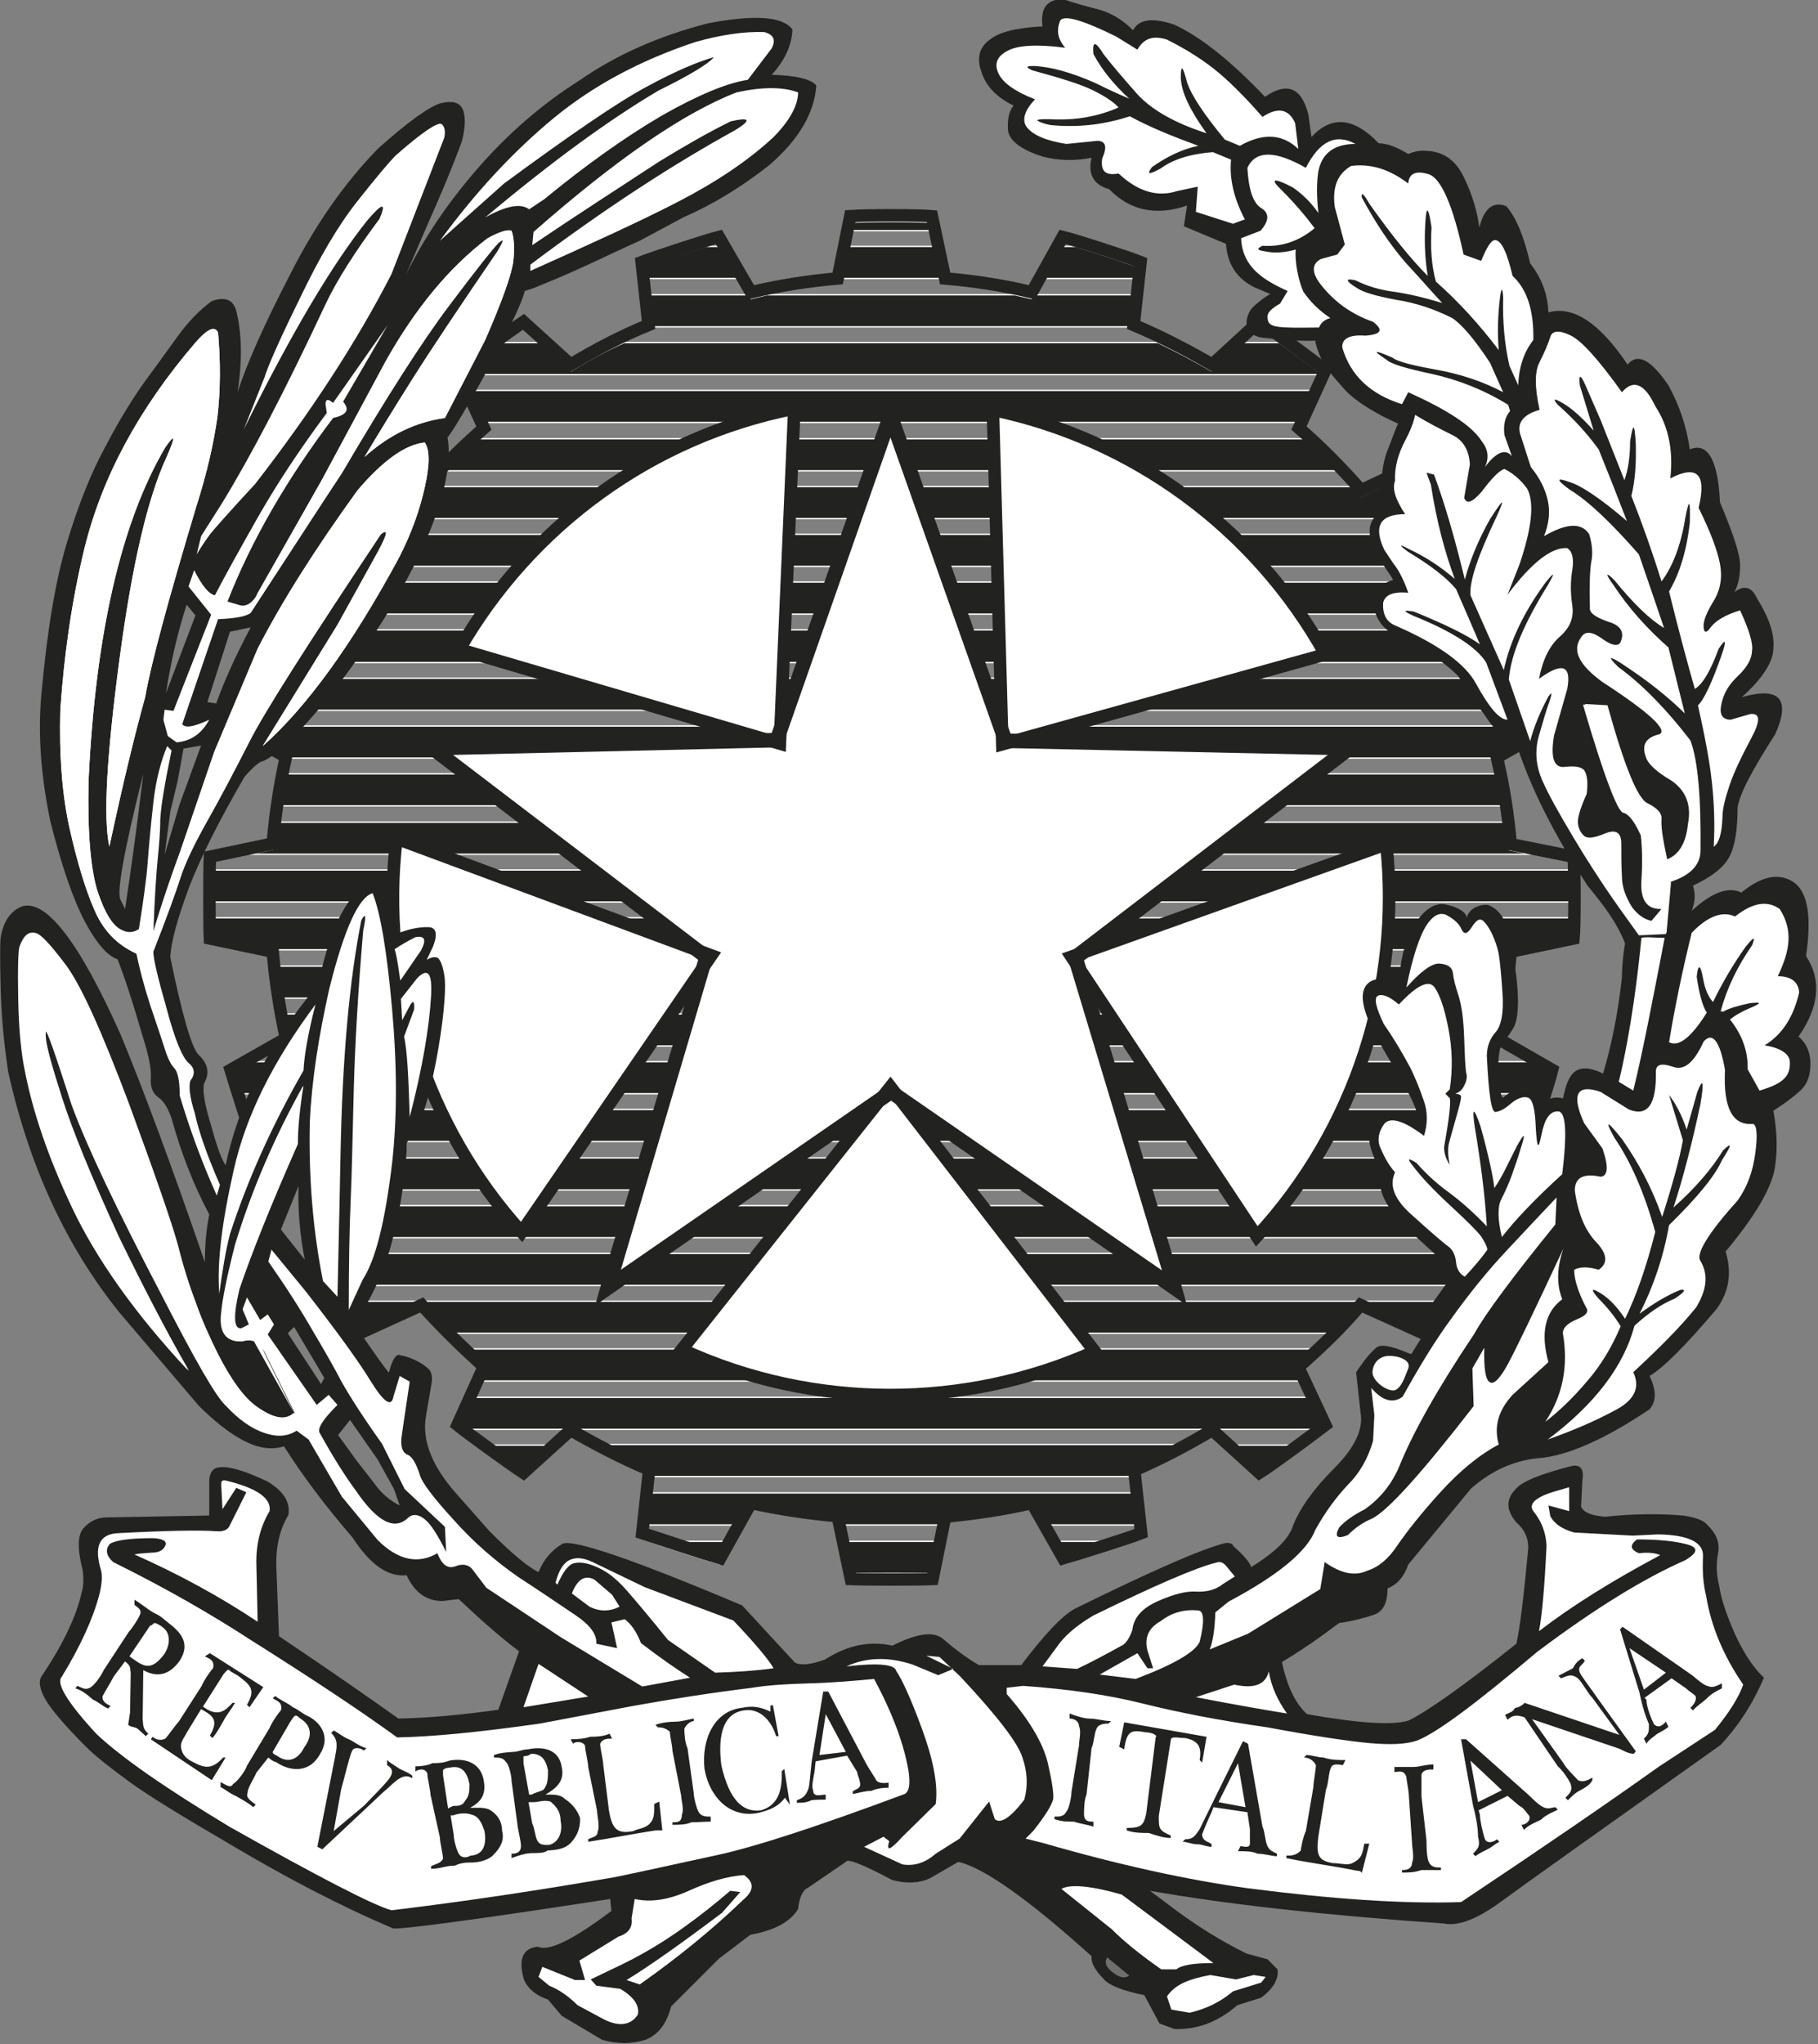 <?xml version="1.0" encoding="utf-8"?>
<!-- Generator: Adobe Illustrator 25.0.1, SVG Export Plug-In . SVG Version: 6.00 Build 0)  -->
<svg version="1.1" id="Livello_2" xmlns="http://www.w3.org/2000/svg" xmlns:xlink="http://www.w3.org/1999/xlink" x="0px" y="0px"
	 viewBox="0 0 289.3 325.2" style="enable-background:new 0 0 289.3 325.2;" xml:space="preserve">
<rect x="0" y="0" width="289.3" height="325.2" fill="#808080" stroke="none"/>
<style type="text/css">
	.st0{fill-rule:evenodd;clip-rule:evenodd;fill:#222221;stroke:#FFFFFF;stroke-width:0.216;stroke-miterlimit:2.414;}
	.st1{fill-rule:evenodd;clip-rule:evenodd;fill:none;stroke:#222221;stroke-width:1.984;stroke-miterlimit:2.414;}
	.st2{fill-rule:evenodd;clip-rule:evenodd;fill:#FFFFFF;}
	.st3{fill-rule:evenodd;clip-rule:evenodd;fill:#FFFFFF;stroke:#222221;stroke-width:2;stroke-miterlimit:2.414;}
	.st4{fill:#222221;}
	.st5{fill-rule:evenodd;clip-rule:evenodd;fill:#222221;}
	.st6{fill-rule:evenodd;clip-rule:evenodd;fill:#6F6F6E;}
</style>
<path class="st0" d="M135.3,35.4c2.1-0.2,10.9-0.2,13,0l0.3,1.3H135L135.3,35.4C137.4,35.2,135.3,35.4,135.3,35.4L135.3,35.4z
	 M149.1,39.2l1.1,5.1h-16.7l1-5.1H149.1L149.1,39.2z M161.5,46.9c0.9,0.2,1.7,0.4,2.6,0.6l0.3-0.6H181l-0.6,5.1h-77.2l-0.6-5.1h16.6
	l0.3,0.6c0.8-0.2,1.7-0.4,2.5-0.6H161.5L161.5,46.9z M165.9,44.3l2.8-5.1h2.5c3.3,1,8.7,2.8,10.2,3.4l-0.2,1.7H165.9L165.9,44.3z
	 M184.3,54.5c2.9,1.4,5.7,2.9,8.5,4.5l4.9-4.5h5.9c2.5,1.8,5.5,4,6.8,5.1H73.2c1.3-1.1,4.4-3.3,6.8-5.1h5.9l5,4.5
	c2.7-1.7,5.5-3.2,8.4-4.5H184.3L184.3,54.5z M209.7,62.1l-2.3,5.1H76.2l-2.3-5.1H209.7L209.7,62.1z M207.4,69.8
	c1.8,1.6,3.6,3.3,5.3,5.1H70.9c1.7-1.8,3.5-3.5,5.3-5.1H207.4L207.4,69.8z M215.1,77.4c0.5,0.5,0.9,1,1.4,1.6l3.3-1.6h7.9
	c1.2,1.6,2.6,3.5,3.7,5.1H52.2c1.1-1.6,2.5-3.5,3.7-5.1h7.9l3.4,1.5c0.4-0.5,0.9-1,1.3-1.5H215.1L215.1,77.4z M225.3,74.8l0.3-0.1
	l0.1,0.1H225.3L225.3,74.8z M233.1,85c0.1,0.1,0.1,0.2,0.2,0.3l-4.4,4.8H54.7l-4.4-4.8c0-0.1,0.1-0.2,0.2-0.3H233.1L233.1,85z
	 M226.5,92.6L226.5,92.6c0.9,1.7,1.9,3.4,2.7,5.1H54.3c0.9-1.7,1.8-3.4,2.8-5l-0.1-0.1H226.5L226.5,92.6z M230.5,100.3
	c0.8,1.6,1.5,3.3,2.2,4.9l10.1-1.2c0.1,0.3,0.3,0.8,0.5,1.4H40.2c0.2-0.6,0.4-1,0.5-1.4l10.1,1.1c0.7-1.6,1.4-3.3,2.2-4.9H230.5
	L230.5,100.3z M244.2,107.9c0.5,1.6,1.1,3.5,1.6,5.1H37.7c0.5-1.6,1.1-3.4,1.6-5.1H244.2L244.2,107.9z M246.6,115.5
	c0.1,0.3,0.2,0.6,0.2,0.9l-7.4,4.2H44.2l-7.5-4.2c0.1-0.2,0.2-0.5,0.3-0.9H246.6L246.6,115.5z M238.4,123.1c0.4,1.7,0.7,3.4,1,5.1
	H44.2c0.3-1.7,0.6-3.4,0.9-5.1H238.4L238.4,123.1z M239.7,130.8c0.2,1.5,0.3,2.9,0.5,4.4l3.4,0.7H39.7l3.7-0.8
	c0.1-1.5,0.3-2.9,0.5-4.3H239.7L239.7,130.8z M250.2,138.4c0,1.3,0.1,3.2,0.1,5.1H33.4c0-1.9,0-3.8,0-5.1H250.2L250.2,138.4z
	 M250.3,146c0,1.8,0,3.4-0.1,4.1l-4.6,1H38l-4.6-1c0-0.7,0-2.3-0.1-4.1H250.3L250.3,146z M240.1,153.7c-0.2,1.7-0.4,3.4-0.6,5.1
	H44.2c-0.3-1.7-0.5-3.4-0.7-5.1H240.1L240.1,153.7z M239,161.3c-0.3,1.6-0.6,3.1-0.9,4.7l0.7,0.4H44.8l0.7-0.4
	c-0.3-1.6-0.6-3.1-0.9-4.7H239L239,161.3z M243.2,168.9l3.6,2.1c-0.1,0.6-0.4,1.7-0.9,3H37.6c-0.4-1.3-0.8-2.4-0.9-3l3.7-2.1H243.2
	L243.2,168.9z M245.1,176.5c-0.6,1.8-1.2,3.7-1.7,5.1H40.1c-0.5-1.4-1.1-3.3-1.7-5.1H245.1L245.1,176.5z M231.9,184.2
	c-0.8,1.7-1.6,3.4-2.5,5.1H54.1c-0.9-1.7-1.7-3.4-2.5-5.1H231.9L231.9,184.2z M228.1,191.8c-0.5,1-1.1,1.9-1.6,2.9l2,2.2H55.1
	l2.1-2.3c-0.6-0.9-1.1-1.9-1.6-2.8H228.1L228.1,191.8z M230.8,199.4l2.5,2.7c-0.3,0.5-0.9,1.3-1.6,2.4H52c-0.7-1-1.4-1.9-1.7-2.4
	l2.5-2.7H230.8L230.8,199.4z M229.8,207c-1.4,2-2.9,4-3.8,5.1h-1.5l-8.2-3.7c-1.1,1.3-2.2,2.5-3.3,3.7H70.6
	c-1.2-1.2-2.3-2.4-3.5-3.7l-8.1,3.7h-1.5c-0.8-1.1-2.3-3.1-3.7-5.1H229.8L229.8,207z M210.5,214.7c-1.3,1.3-2.6,2.5-4,3.6l0.7,1.4
	H76.3l0.7-1.5c-1.3-1.2-2.6-2.4-3.9-3.6H210.5L210.5,214.7z M208.3,222.3l2.3,5.1H72.9l2.3-5.1H208.3L208.3,222.3z M207.5,229.9
	c-2.5,1.9-5.7,4.2-7.1,5.1h-0.3l-5.6-5.1H207.5L207.5,229.9z M189.9,229.9c-3.1,1.8-6.4,3.3-9.6,4.7l0,0.3h-77.1l0-0.4
	c-3.3-1.4-6.5-3-9.6-4.7H189.9L189.9,229.9z M180.6,237.5l0.6,5.1h-15.6l-1.5-2.7c-4.6,1.1-9.1,1.7-13.8,2.2l-0.1,0.5h-16.8
	l-0.1-0.6c-4.6-0.4-9.3-1.1-13.8-2.1l-1.5,2.7h-15.6l0.6-5.1H180.6L180.6,237.5z M180.2,245.2c-3.1,1.1-9.3,3.1-11.1,3.6l-2-3.6
	H180.2L180.2,245.2z M149.7,245.2l-1,5.1h-13.7l-1-5.1H149.7L149.7,245.2z M116.5,245.2l-2,3.6c-1.8-0.5-8-2.5-11.1-3.6H116.5
	L116.5,245.2z M89,229.9l-5.5,5.1h-0.3c-1.3-0.9-4.6-3.2-7.1-5.1H89L89,229.9z M57.9,74.8L57.9,74.8h0.2H57.9L57.9,74.8z
	 M102.3,44.3l-0.2-1.7c1.6-0.7,6.9-2.4,10.2-3.4h2.5l2.9,5.1H102.3L102.3,44.3z"/>
<path class="st1" d="M135.3,34.4c2.1-0.2,10.9-0.2,13,0l2.1,9.9c4.7,0.4,9.3,1.1,13.8,2.2l4.9-8.8c2.1,0.5,10.4,3.2,12.4,4l-1.1,10
	c4.3,1.8,8.5,4,12.5,6.3l7.4-6.8c1.9,1.1,8.9,6.3,10.6,7.7l-4.2,9.2c3.6,3.1,6.8,6.4,9.9,9.9l9.1-4.3c1.4,1.7,6.5,8.7,7.7,10.6
	l-6.8,7.5c2.4,4,4.6,8.2,6.3,12.5l10.1-1.2c0.8,2,3.4,10.3,4,12.4l-8.8,5c1.1,4.6,1.8,9.2,2.2,13.8l10,2c0.2,2.1,0.2,10.9,0,13
	l-10,2.1c-0.4,4.7-1.1,9.3-2.1,13.8l8.7,5c-0.5,2.1-3.2,10.3-4,12.3l-10.1-1.1c-1.8,4.3-4,8.4-6.3,12.4l6.8,7.5
	c-1.1,1.7-6.2,8.8-7.6,10.5l-9.3-4.2c-3,3.6-6.4,6.8-9.9,9.9l4.3,9.2c-1.7,1.3-8.7,6.5-10.5,7.6l-7.5-6.8c-4,2.4-8.2,4.6-12.4,6.4
	l1.1,10c-2,0.8-10.3,3.4-12.4,4l-5-8.8c-4.6,1.1-9.1,1.7-13.8,2.2l-2,9.9c-2.1,0.1-10.8,0.1-13,0l-2.1-10c-4.6-0.4-9.3-1.1-13.8-2.1
	l-4.9,8.8c-2.1-0.6-10.3-3.3-12.4-4l1.1-10.1c-4.3-1.8-8.5-4-12.5-6.3l-7.5,6.8c-1.7-1.1-8.8-6.2-10.5-7.6l4.2-9.3
	c-3.5-3.1-6.8-6.4-9.9-9.8l-9.2,4.2c-1.3-1.7-6.4-8.7-7.6-10.5l6.8-7.5c-2.4-4-4.6-8.2-6.4-12.4l-10,1.1c-0.8-2-3.4-10.3-4-12.3
	l8.8-5c-1-4.6-1.7-9.2-2.1-13.8l-10-2.1c-0.1-2.1-0.1-10.9,0-13l10-2.1c0.4-4.7,1.1-9.3,2.1-13.8l-8.8-4.9c0.6-2.1,3.3-10.3,4-12.4
	l10.1,1.1c1.8-4.3,4-8.5,6.3-12.4l-6.8-7.5c1.1-1.8,6.3-8.9,7.6-10.5l9.3,4.1c3.1-3.6,6.4-6.8,9.8-9.8l-4.2-9.2
	c1.7-1.4,8.7-6.5,10.5-7.7l7.5,6.8c4-2.4,8.2-4.6,12.4-6.3l-1.1-10c2.1-0.8,10.3-3.5,12.3-4l5.1,8.8c4.6-1.1,9.2-1.8,13.8-2.2
	L135.3,34.4C137.4,34.3,135.3,34.4,135.3,34.4L135.3,34.4z"/>
<polygon class="st2" points="141.7,68 124.1,118.4 70.7,119.6 113.1,152 97.9,203.3 141.7,172.9 185.7,203.3 170.4,152.1 
	212.9,119.6 159.5,118.4 141.7,68 "/>
<path class="st3" d="M73.1,103.3c11.3-19.6,30.5-33.8,53.3-38.3l-2.3,53.3L73.1,103.3L73.1,103.3z M83,196
	c-15.1-16.7-22.7-39.5-19.9-62.6l50.1,18.6L83,196L83,196z M174.2,215c-20.5,9.2-44.6,9.4-65.7-0.3l33.2-41.8L174.2,215L174.2,215z
	 M220.6,134.3c2.4,22.4-4.8,45.3-20.6,62.4l-29.5-44.5L220.6,134.3L220.6,134.3z M158,65.2c22.1,4.6,41.6,18.6,52.9,38.9l-51.4,14.3
	L158,65.2L158,65.2z"/>
<path class="st4" d="M141.7,69.6l-17,48.5l-0.3,0.8l-0.8,0l-51.5,1.2l40.9,31.2l0.6,0.5l-0.2,0.8L98.8,202l42.3-29.2l0.7-0.5
	l0.7,0.5l42.4,29.3L170,152.7l-0.2-0.8l0.6-0.5l40.9-31.3L160,119l-0.8,0l-0.3-0.8L141.7,69.6L141.7,69.6z M122.8,116.6l17.8-50.9
	l1.1-3.1l1.1,3.1l18,51l53.9,1.2l3.3,0.1l-2.6,2l-42.9,32.8l15.5,51.7l0.9,3.2l-2.7-1.9l-44.4-30.7l-44.4,30.7l-2.7,1.9l0.9-3.2
	l15.5-51.8L68.2,120l-2.6-2l3.3-0.1L122.8,116.6L122.8,116.6z"/>
<path class="st5" d="M224.6,215.4c-0.3,0.1-4.3-2.1-5.6-1c-1.4,1.2-2.5,2.9-3.2,3.9l0.7,6.4c0.5,2.6-0.9,5.6-4.2,8.9
	c-3.3,3.3-5.4,6.3-6.5,9c-0.6,2.1-2.8,4.3-6.7,6.7c-0.2-0.7-1.1-1.8-2.8-3.3c-0.2-0.5-0.7-0.6-1.4-0.5c-3.9,1-11.8,4.5-23.6,10.3
	c-2.1,1-5,4.1-8.8,9.1h-6.7c-1.8-1-3.8-2.5-5.9-4.3c-1.5-1.1-4.1-0.7-7.9,1.2c-3.6-0.8-7.1-0.1-10.7,2.2c-2.2,0.8-3.8,1-4.8,0.5
	l-8.4-9.1c-17.5-7.4-27-10.6-28.6-9.8c-1.7,1-3,2.5-3.8,4.5c-1.7-0.8-4.3-3-7.8-6.5l0,0l-5.3-6c-3.9-4.4-5.5-8.5-4.8-12.4l0.9-5.3
	c0.1-0.8,0-1.4-0.3-1.9c-1.3-1.4-3.5-2.2-4.7-2.4c-0.2-0.1-1-0.4-1.8,2.7c0.2,0.7-5.5-7.6-5.6-7.8c1.5-1.7,4.3-6.6,5.9-12.3
	c1.8-6.5,2.6-13.6,2.5-16.3c0.3-0.5,0.3-0.7,0.7-1c2.7-2,6.1-21.2,5.3-25.8c-0.3-1.8-0.8-2.8-1.3-2.8c-0.5-0.1-1,0.1-1.5,0.4l1-2.1
	c0.6-1.5,0.6-2.5,0-2.9c-0.3-0.4-3.5-0.3-6.2,1.1c-0.3-3-1.7-7.4-2.5-9c-0.2-0.5-1,0-1,0.1c-4.8,2.9-7,9.3-8.7,17.3l-1.4,1.3
	c-6.2,7.8-11.1,16.8-13.2,26.9c-1-1.6-1.6-3.9-2.5-7c-0.9-3-1.2-5.1-0.9-6.1c0.9-1.6,0.6-3.1-0.9-4.5l0,0c-1.1-1.1-2.6-6.3-4.5-15.5
	c0.1-2.4,1.1-6,2.9-10.9c1.8-4.8,4.9-10.9,8.9-17.8c0.2-0.3,2-2.2,2.6-2.4c6-1.5,32.5-35.8,29.7-51.8c-0.4,1.9,11.4-18.9,12.3-23.1
	l1.5-0.5l1.7-0.7c5.7-2.3,10.6-4.8,15.1-6.8l6.9-3.7c4.8-2.1,9.4-4.9,13.8-8.4c4.6-4,7.1-8.2,7.4-12.6c-0.8-1-3.2-1.6-7.1-1.7
	c2.1-2.3,3.2-4.7,3.3-7.2c-1.5-2.1-6-2.4-13.4-1c-7.8,2-14.6,5-20.5,9.1c-6,3.8-11.3,8.4-16.1,13.9c-4.8,5.5-8.6,11.1-11.5,17
	l3.4-7.9c1.7-3.8,3.6-8.2,5.5-13.3c0.6-2.4,0.6-4.1,0.1-5.2c-0.5-1-1.6-1.3-3.4-0.9c-1.8,0.5-5.2,2.9-10,7.2c-5.3,5.4-10,12.1-14,20
	c-4.1,7.9-6.9,14.2-8.4,18.8c0.8-5.2,0.7-9.6-0.3-13.3c-0.6-1.5-1.8-1.9-3.8-1.2c-1.8,1.3-3.7,3.2-5.5,5.7c-1.8,2.5-3.6,5-5.3,7.3
	c-1.7,2.4-3.8,5.7-6.1,10.1c-2.4,4.4-4.4,9.5-6.2,15.5c-1.8,6-3.1,13.9-4,23.8c-0.6,6.3-0.1,13.1,1.4,20.3c1.8,7.2,3.7,12.6,5.5,16
	c1.8,3.4,3.6,5.5,5.2,6c1,2.5,2.4,6.7,4.1,12.6c0.9,2.8,1.3,4.9,1.2,6.3c-0.1,1.4,0.3,2.4,1.1,3c0.9,0.6,1.6,1.7,2.2,3.4
	c1.5,5.5,3.5,10.6,6,15.3c-0.5,2.5-0.7,5.1-0.7,7.6c-5.5-16-10-28-13.4-36.2C12.6,149.8,7.3,143,3.5,144.2c-1.8,0.7-3,2.4-3.4,5
	c-0.1,1-0.1,3.7,0,7.9c0.1,4.3,0.5,8.7,1.2,13.4c3.4,15.3,9.4,28,17.7,38.3l12.6,14.8c2.5,2.5,4.9,4.4,7.2,5.6
	c2.3,1.2,4.4,1.5,6.4,0.9c2.9,4.6,6.5,9.4,10.9,14.5c2.8,4.3,5.6,6.3,8.6,6c1.3,2.8,3.2,4.1,5.7,4.1l2.6-0.3
	c3.6,3.4,6.8,6.2,9.6,8.3l-3.3,9.3c-5.7,0.8-11,1.3-15.9,1.4c-4.5-3.2-10.8-7.6-19-13.1L44,250c-0.2-3.6,0.4-6.5,1.9-9
	c0.3-2-0.7-3.7-3.3-5.3c-3.8-1.8-6.5-2.6-8.1-2.2c-0.7,0.2-1.1,0.9-1.2,1.9v5.7L17,241.4c-1.5,0-2.7,0.6-3.7,1.7
	c-1,1.1-1,3.4-0.1,6.9c0.1,1.3,0.1,2.4-0.2,3.3c-0.8,3.7-2.9,8.2-6.4,13.4c-0.5,0.8-0.3,2,0.6,3.6c0.9,1.6,3,4.1,6.5,7.6
	c1.5,1.5,3.8,3.3,6.8,5.5c3,2.2,8.4,5.5,16.1,10c9.1,5.4,17.7,9.9,26,13.4c1.7,0.1,13.2-1.4,34.5-4.7l0.2,1.9
	c-6.1,4.6-10,6.5-11.7,5.7c-2.4,0.2-3.2,2-2.2,5.3c0.7,1.5,2,2.5,3.8,3.1l2.2,2.6l6.4,3.8c2.4,0.7,4.7,0.7,6.9,0
	c2.1-0.8,3.4-2.6,4.1-5.3l0.7-0.7l6.9-6.9l5-3.8c3.9-0.7,6.4-2.1,7.6-4.1c0.2-1.8,0.7-3,1.6-3.4l6-4.1c0.2-0.6,2.7,0.4,7.4,2.9
	c2.3,0.6,4.3,0.5,6-0.3l4.5-2.6c4,0.9,11.1,5.9,21.2,15c-0.1,1,0.5,2.2,1.9,3.6c0.8,1,3,1.9,6.5,2.6l2.4,4.5l2.4,0.9
	c3.6,0.1,6.9-1.1,10-3.8l3.8-1.2c2-1.5,2.8-3,2.6-4.5l-1.6-1.6l-3.3-0.9c-4.1-2-8.3-4.6-12.6-7.9l-2.8-2.1
	c12.5,2.2,28.1,3.9,46.7,5.2c2.3,0.5,5.4-0.7,9.2-3.5c3.8-2.8,15.5-11.1,34.9-24.9c2.9-3.1,5.2-6.7,6.9-10.7
	c-1.7-1.6-3.2-3.9-4.6-6.9c-1.3-3-2.2-5.5-2.5-7.6c-0.5-2-0.5-3.7-0.2-5.3c0.3-1.6-0.2-3-1.6-4.4c-0.6-0.8-1.9-1.3-4-1.6
	c-3.7-0.3-7.8-0.3-12.4,0.2c-2.2-0.2-3.4-0.7-3.8-1.6l0.2-4.1c0.3-1.8-0.2-2.6-1.6-2.4c-5.1,1.3-8.1,2.5-9.1,3.8
	c-1.5,1.6-1.4,3.3,0.2,5.2c1.3,1.1,1.9,2.5,1.9,4c-0.7,7.6-1.3,12.7-1.9,15.3c-8.4,6.7-14.1,10.7-17.1,12.2c-2.4,0.8-7.8,0.5-16.2-1
	c-1.8-1.6-3.2-4.4-4-8.3c2.9-1.7,5.9-3.8,9.1-6.2c2.2-0.3,4-0.8,5.5-1.3c1.5-0.5,2.2-1.9,2.2-4.2c1.5-0.6,2.6-1.8,3.3-3.8l10-12.1
	c3.2-2.8,6.7-4.4,10.5-4.8c4.6-0.3,10.6-2.9,17.9-7.8c1.1-1.3,1.1-3,0-5.3c2.2-1.3,5.7-4.8,10.7-10.7c2-2.8,2.4-5.8,1.4-9.1
	c4.6-5.5,7.2-9.9,7.8-13.1c0.5-2.9,0.4-6-0.2-9.3c2.2-1.4,3.7-2.6,4.6-3.5c0.9-1,1.3-2.3,1.3-4c0-1.7-0.6-3.2-1.9-4.3
	c3.3-4.7,3.7-9,1.2-12.8c0.9-6.2,0.3-10.1-1.9-11.7c-2.3-1.6-5.1-1.1-8.4,1.6c-2-1-4.6-0.1-7.9,2.9c0.6-1.5,0.6-2.8,0.2-4
	c3-1.4,4.9-2.9,5.8-4.6c0.9-1.7,1.3-4.3,1.3-7.8c0.3-2.2,2.4-6.1,6-11.7c2.5-5.6,0.7-7.6-5.3-5.9c3.3-3,5-5.6,5-7.8
	c0.2-2.1-0.6-4.7-2.6-7.9c-0.8-1.8-2-2.2-3.6-1c0.6-1.1,0.9-2.5,0.9-4.1c0.1-1.6-1-5-3.2-10.2c-0.3-6.8-2-9.6-4.8-8.4
	c-0.5-3.6-1.6-6.9-3.4-10.2c-2.8-4.1-4.9-5.2-6.5-3.3c-4.5-6.7-8.7-9.4-12.6-8.3c-0.1-2.9-1.1-5.5-2.9-7.8c-1-4.4-2.3-7.4-3.8-9.1
	c-2.1-0.8-3.5,0.3-4.3,3.4c-0.3-2.5-1.1-5.2-2.4-7.9c-1.3-2.8-3.3-4.2-6-4.3c-1-0.1-2,0.1-2.9,0.5c-1.8-1.1-3.4-1.7-4.7-1.7
	c-3.9-4.1-7.5-4.5-10.7-1l-0.5-3.6c-1.1-4.3-3.4-5.2-6.9-2.8c-5.6-5.9-10.5-9.7-14.5-11.5c-3.3-1.1-5.5-0.9-6.5,0.9
	c-1.7-1.7-3.6-2.8-5.5-3.3c-2-0.5-3.8-1-5.5-1.6c-2.6-0.1-3.8,1.3-3.4,4.3c-4.1,0.2-7,0.9-8.5,2.2c-1.6,1.2-2,2.9-1.2,5.1
	c0.7,2.2,2.4,4,5.1,5.3c-0.7,0.8-1,2.1-0.9,3.8c0.1,1.7,2,3.2,5.5,4.3c2.6,0.7,5.2,0.7,7.8,0.2c-0.6,2.6,0.3,4.3,2.8,5
	c3.3,3.4,7.5,4.3,12.4,2.6l-0.5,3.3l6.7,2.8c0.2,3.2,1.7,5.5,4.5,6.9l2.6,1.1c-0.6,0.1-3,2.1-3.1,2.4c-0.5,0.6-2,3.8,1.6,4.5
	c2.7,0.3,5.7,0.6,8.6,0.5c0.1,0.8,0.6,2.2,1.1,3.2c0.5,1,1.7,2.5,3.7,4.7c1.9,2,5.4,4,8.4,5.3c-0.2,0.2-1,2.5-1.8,4.5
	c-0.9,2.5-1.4,6.6,0.4,8.8c-0.4-0.2-2,1-2.6,1.9c-2.1,3.3,2.5,8.1,3.2,9.7c-0.4,0-1.6,0.6-2.3,1.1c-1.6,1.1-1.1,6.8,3.5,7.8
	c1.1,0.5,6.4,3.6,9,6.2c0.5,0.5,2,3.3,4.1,6c1.1,1.5,2.3,3.9,5,4c2.5,8.1,6.6,15.8,11.5,23.3c0,0.2,4.5,5,6.1,9.4
	c-0.5,2.8-0.5,5.2-0.5,5.4c-0.6,5.5-1.6,10.6-3,15.3c-4.9-2.4-5.7,0.9-6.4,4c0.1-0.2-2.3-0.5-2.6,0.6c0.2-1.9-2.9-3.6-4.4-2.6
	c0,0-1.6,1.1-2.5,1.8c-0.3,0.2-0.6-1.6-0.7-2.9c-0.1-0.9-0.2-4.1,0.4-5.4c0.1-0.2,1.3-1.6,2-2.9c1.4-2.6,0.4-10.8-1.4-16.5
	c-0.5-1.7-1.7-2.5-2.6-2.9c-0.4-0.2-3,0-3.5,2c-0.1-1.1-1.9-1.8-3.3-2.1c-3.8-0.9-7.8,6.3-7.3,13.1c-2.7-2.2-6.4-1.5-5.9,2.3
	c0.6,5.3,8.5,14.6,8.8,18.9c-2.4-2.1-7.8-2.2-7.8,3c0,1.6,1.3,4.2,1.8,5.3c-1.1,5.5,5.2,9.5,10.4,14.7c-0.1,2.4,0.7,2.5,1.5,3.4
	C230.4,206,224.7,215.2,224.6,215.4L224.6,215.4z M44.7,195.6l3.8,4.8c-0.8-4-1.1-7.9-1-11.7L44.7,195.6L44.7,195.6z M29.7,96.2
	c-1.4,4.3-2.5,9-3.3,14.1l4.7-12.4L29.7,96.2L29.7,96.2z M28.3,124.1l-1.2,5l-0.9,6.9l2.4-8.1l3.4-9.3l-2.8,0.5L28.3,124.1
	L28.3,124.1z M45.8,212.1l5.3,8.1l0.5-1l-4.8-8.1L45.8,212.1L45.8,212.1z M19.2,143.2l0.7,1.4c0.8-5.2,1.8-12.3,2.9-21.5
	C19.7,135.4,18.5,142.2,19.2,143.2L19.2,143.2L19.2,143.2z M55.7,225.9l-1.9,2.4l2.9,4l2.8,3.6c1.1,1.6,2.5,2.8,4.1,3.6l-0.9-2.6
	l-2.6-4.7L55.7,225.9L55.7,225.9z M36.6,100.5L33,111.7l1.4,0.2c1.3-3.6,3.1-7.6,5.5-12.1L36.6,100.5L36.6,100.5z"/>
<path class="st2" d="M221.1,215.7c1.5,0,3.5,0.7,3,2c-0.5,1.2-1.1,3.3-2.3,3.5c-1.2,0.1-3.4-1.5-3.4-2.9
	C218.5,216.7,219.6,215.7,221.1,215.7L221.1,215.7z"/>
<path class="st2" d="M198.6,259.9l11.5-7.1l0.7-4.3c2.5,1.8,4.8,2.3,6.7,1.4c1.7-0.5,3.4-1.8,4.9-4.1c1.6-2.3,3.8-5.1,6.8-8.4
	c3-3.3,6.1-5.9,9.3-7.6c-0.8-2.8-0.1-5.4,2.2-7.9l5.7-5.2c-1.3-4.7-0.5-8,2.2-10c-0.9-2.3-0.9-5,0.2-8.1
	c-4.7,10.1-7.7,16.3-8.9,18.5c-1.2,2.2-2.2,3.2-2.8,2.8c-0.7-0.3-1-2.2-0.9-5.5l-1.9,3.3l0.2,6c-8.3,10.7-13.7,16.7-16.2,17.9
	c-1.4,0.6-2.6,1.4-3.8,2.6c-1.7,0.7-2.2,0.3-1.4-1.2c0.9-1,2.3-2,4.1-2.9c2.4-1.7,4.3-4,5.5-6.9c2.1-5.2,6-12.2,11.9-21
	c1.7-3.1,6-8.9,12.9-17.4l0.2-4.3c-2.2,2.3-4.8,5.1-7.9,8.4c-3.1,3.3-6,6.9-8.8,10.8c-2.8,3.8-5.3,8-7.8,12.5
	c-1.5,1.1-3.2,0.7-5-1.4l0.5,4.3l-0.2,4.1c-0.8,2.8-2.1,5.1-4,7c-1.8,1.9-3.6,4.3-5.2,7.2c-1.3,3.4-5.9,7.2-13.8,11.4l-2.1,1.7
	c-0.1,2.8-0.4,4.7-0.9,5.9L198.6,259.9L198.6,259.9z"/>
<path class="st2" d="M180.7,267.1c6.1-2.3,9.5-4.3,10.2-5.9c0.8-3.2,0.7-4.9-0.2-5c-2.2-0.2-4.2,0.3-6,1.7c-2,1.1-2.6,2.7-2.1,4.7
	l0.9,2.8h-0.9L181,263l-6,3.4L180.7,267.1L180.7,267.1z"/>
<path class="st2" d="M85.7,314.5l1.7,1.4c1.5,0.6,3,1.6,4.5,3.1l4.1,2.2c2.5,1.3,4.4,1,5.5-0.7c0.3-1.4-0.6-2.8-2.8-4.1l-3.8-0.5
	l-0.9-1l5-2.4c3.7-1.8,6.9-3.8,9.7-5.8c2.8-2,5.3-4,7.5-5.9l1.6,0.2l-2.9,3.3c-6.5,4.9-11.6,8.5-15.2,10.7l2.1,0.7
	c6.1-4.3,11.5-8.7,16.4-13.4c1.8-1.5,1.9-2.8,0.2-4c-2.8,0.2-5.7,1.1-8.8,2.5c-3.1,1.4-6,1.9-8.6,1.3l-0.5,3.1
	c0.2,1.4-0.5,2.4-2.1,2.9l-6.2,3.8l0.9,3.1h-1.6l-5.2-2.1L85.7,314.5L85.7,314.5z"/>
<path class="st2" d="M93.8,255.6c1.6,0.8,3.2,0.8,4.8,0l-1.2-1.9l-2.8-2.4c-1.5-0.8-2.7-0.1-3.6,2.2L93.8,255.6L93.8,255.6z"/>
<path class="st2" d="M259.9,173.5c1.5-6,3.3-15.5,5-24.3c-1.5,0-3-0.2-3.7,0c-0.5,5.3-1.6,14.6-3.6,22.9L259.9,173.5L259.9,173.5z"
	/>
<path class="st2" d="M186.4,319.7l2.9,0.5c2.6-0.6,4.9-1.7,6.9-3.4l4.5-1.4l0.7-0.9l-1.9-0.3l-2.8,0.7l-4.1-0.7
	c-1.7,0.3-3.1,0.7-4.2,1.2c-1.1,0.5-2,1.2-2.7,2.2L186.4,319.7L186.4,319.7z"/>
<path class="st2" d="M176.9,306.9c2,2,4.6,4.1,7.9,6.4h2.4c0.8-0.7,2.8-1,5.9-1l-14.6-10.9c-4.9-1.4-8.2-1.7-9.6-0.9L176.9,306.9
	L176.9,306.9z"/>
<path class="st6" d="M176.2,311.4c-0.5,0.8-0.2,1.6,0.9,2.4c1,0.8,1.9,1,2.6,0.5L176.2,311.4L176.2,311.4z"/>
<path class="st2" d="M37.5,198c-1.3,5.1-2,8.6-2.2,10.7c-0.5,3.2,0.6,4.8,3.3,4.7c1.6-0.5,2.8,0.2,3.6,1.9l4.7,9.5
	c-1.3,1.3-3.3,0.9-6-1c-2.1-1.5-4.1-4.3-6.2-8.4c-1.4-2.8-2.6-5.5-3.5-8.1c-1-2.6-2-5.7-2.9-9.3c-1-3.6-3.6-11.1-7.8-22.5
	c-4.3-11.4-7.6-18.8-10.1-22.1c-2.5-3.3-4-4.9-4.7-4.9c-1-0.2-1.8,0.5-2.4,2.2c-0.2,0.6-0.3,3.4-0.2,8.4c0.1,5,0.5,8.7,1,11.1
	c1.3,6.8,3.8,14.1,7.6,22.1c3.8,8,9.9,16.7,18.4,25.8c-3.7-6.4-7.4-13.6-11.2-21.4c-4.4-9.6-7.4-17-9-22c-1.6-5-2.5-8.2-2.6-9.6
	c-0.1-1.4,0.1-1.4,0.7,0.1c0.6,1.5,1.8,5.1,3.6,10.7c2.5,6.8,7.3,16.8,14.3,30.2c5.3,10.3,8.7,16.3,10.3,17.7
	c4.5,4.4,8.2,5.6,11,3.8l1.9,1.4l5.3,9.1l5.7,6.9c3.2,3.2,6.4,3.9,9.5,2.1c0.7,1.8,1.6,2.5,2.8,2.1c1.2-0.5,2.2-0.3,2.8,0.5l2.2,2.9
	l11.9,7.9l12.9,7.8l7.6-1.4c-2.2-1.4-4.8-3.2-7.8-5.5c-0.7-1.8-1.6-3.1-2.6-3.8l-2.1,0.5l0.9,4.1l-3.3-0.7c0.1-1.5-1-3-3.4-4.6
	c-2.4-1.6-5.3-3.6-9-6c-3.6-2.5-7.1-5.5-10.3-9.1c-3.3-3.6-5.1-6-5.4-7.2c-0.6-1.8-1.2-2.9-2-3.2c-0.7-0.3-1.1-1.2-0.9-2.8l0.3-2.1
	l1-6.7l-1.6-0.9l-1,3.3c-0.3,1.7-1.5,0.9-3.5-2.3c-2-3.3-5.5-8.1-10.4-14.4l-5.5-6.7l-0.5,1.9c2.8,4,5.1,7.6,7,10.9
	c1.9,3.2,3.5,6,4.7,8.3c1.3,2.3,3.4,5.6,6.4,9.8l3.6,7.2l6.4,6l0.2,4c-1.3-2.6-2.4-4.4-3.4-5.2c-1-0.8-1.9-0.9-2.6-0.3
	c-2.2,2.2-5,0.7-8.4-4.3c-1.7-2.3-3.6-5.3-5.7-9.1c-0.5-0.7,0.5-2.2,2.8-4.5l-1.4-1.6l-1.9,1.6l-7.8-11.2l1-1.6l-1-1.6l-1.2,0.9
	l-2.1-3.6l-0.7,1.9l1,2.4l-1.4,0.7c-1.1,0.1-1.2-2-0.2-6.2c2-5.9,5.1-13.6,9.3-23.1c0-2.5,0.3-5.6,0.9-9.3
	C43.6,181.1,40,189.5,37.5,198L37.5,198L37.5,198z"/>
<path class="st2" d="M24.4,148.5c0.2-5.9,0.5-9.8,0.7-11.9c0.2-2.1,0.4-4.1,0.4-6.2c0.1-2.1,0.7-5.7,1.8-11l-0.7-0.7
	c-1,2.4-1.8,5.4-2.2,9c-0.4,3.6-0.7,6.8-0.9,9.5c-0.2,2.7-0.7,6.2-1.4,10.6c-0.9,0.6-1.8,0.6-2.6,0.2c-1.5-0.6-2.8-2.7-4-6.3
	c-1.1-3.6-1.6-9.5-1.4-17.7c1.1-23.3,5.2-41,12.2-52.9c1.6-2.3,1.7-1.8,0.2,1.6C23.5,79.2,21,89.9,19,105c-2,15.1-2.6,25-1.6,29.7
	c2.1-9.8,4-17.7,5.7-23.8c0.9-5.2,3.6-15.2,8.1-30.2c1.7-5.3,2.8-10.1,3.4-14.4c0.5-4.3,0.5-8.8,0.1-13.4c-0.5-1.1-1.7-0.6-3.6,1.6
	C22.1,65,16.2,75.9,13.4,87.4c-2,8.3-3.2,16.8-3.8,25.5c-0.2,7.4,0.3,13.7,1.5,19c1.2,5.3,2.5,9.6,3.9,12.8c1.4,3.3,3.6,5.6,6.7,7
	c0.5,2.4,1.2,5.1,2.2,8.2c1,3,1.8,5.3,2.3,6.9c0.5,1.6,1,2.6,1.6,3.2c0.5,0.6,0.8,2,0.8,4.3c1.7,5.7,3.7,11,5.9,15.9l0.5-1.7
	c-2.1-4.8-3.4-8.6-4-11.4c-0.8-2.5-1-4.3-0.7-5.2c0.8-1,0.7-2-0.3-2.8c-1-0.9-2.2-3.8-3.5-8.7c-1.4-4.9-2.1-7.9-2.1-9
	c2.2-5.6,3.6-9.5,4.3-11.7c0.7-2.2,2.1-5.2,4.3-9.1c2.2-3.9,4.4-8.1,6.7-12.6C42,113.4,49,102.4,60.6,85c1.4-1.1,1,0.2-1.2,4.1
	l-5.7,10.3l-11.9,19.3c7-6.2,14.2-16.2,21.7-30c2-3.9,3.3-7.6,4.1-11.2c0.8-3.6,0.8-5.9,0-7.1c-3.1,0.3-6.7,2.9-10.7,7.6
	c-6.8,9.4-12.1,17.8-15.9,25.2l-6.9,16.4l-5.3,15.5C27.3,139.4,25.8,143.8,24.4,148.5L24.4,148.5L24.4,148.5z"/>
<path class="st2" d="M58,72.7c4-3.6,8.3-5.6,12.8-6.2l6.4-12.4c2.8-6.4,4.3-10.7,4.5-12.7c0.2-2,0.1-3.6-0.3-4.7
	c-0.7-0.2-2,0.2-3.8,1.2C71.4,42.6,66,49.2,61.3,57.6l-10,18.6L40.8,94.8c-0.9,1.4-1.9,1.8-2.9,1.4l-1.7-0.5
	C40,86,45.6,76.3,53,66.5c2.2-0.5,2.7-1.3,1.6-2.6l7.1-12.2L53,64.1c-0.8-0.7-1.2-0.6-1.2,0.2l0.2,1.4c-4.1,5.5-7.7,10.9-10.8,16.3
	c-3,5.3-5.4,9.6-7,12.7c-1-0.2-2.1-1.6-3.3-4l-0.9,2.6l3.6,4.5l-6,15.3l-1.4-0.2l-0.2,1.6l0.7,2.6l1.4,1c2.3-0.2,4-1.4,5.2-3.6
	c-2.4,1.1-3.8,1.4-4.3,0.7l5.7-16.7c2.9-0.1,4.6-0.5,5.2-1c7.7-11.8,12.5-19.2,14.5-22.2c7.1-12.1,12.8-21,17.1-26.7
	c4.3-5.7,6.9-9,7.8-9.9c1-0.9,0.9-0.4-0.1,1.3C73,49,68.4,55.9,65.5,60.5C62.6,65.1,60.1,69.2,58,72.7L58,72.7L58,72.7z"/>
<path class="st2" d="M233.1,92.2c0.8-3,2.1-6.2,4-9.6c2.2-3.4,2.5-3.6,1-0.3c-2.9,6.1-4.3,10.2-4.1,12.4l5.3,11.9
	c1-4.7,3.3-9.4,6.7-14c1.4-1.7,1.5-1.6,0.3,0.5c-3.8,6.1-5.9,11.1-6.2,15l3.4,9.8c0.6-2.3,1.6-4.7,2.9-7.1c0.6-0.8,0.6-0.6,0.2,0.7
	c-0.5,1.3-1,3.1-1.7,5.5c-0.7,2.4-0.5,4.8,0.5,7.1c1,2.3,2.7,5.3,4.9,9c2.2,3.7,4,6.4,5.2,8.2c1.2,1.8,3,4.3,5.3,7.5l4.3-0.2
	l0.7-8.3c3.1-1,4.7-2.6,4.8-4.8c0.1-8.6-0.4-14.5-1.6-17.7c-4-5.2-7.9-9.1-11.5-11.7c-1.6-1.6-1.5-1.8,0.3-0.7
	c4.3,2.8,7.7,5.5,10.3,8.1l-2.6-10.5c-3.3-2.9-6.3-6.2-8.8-10c-1.3-1.8-1.2-2.1,0.2-0.7c3.1,3.8,5.7,6.3,7.9,7.6
	c-1.3-3.8-2.6-7.7-4-11.7c-4.3-4.9-7.9-8.4-11-10.3c-2.2-1.6-2.2-2,0-1.2c1.7,0.5,4.8,2.5,9.1,6.2c-1.5-3.9-3-7.7-4.5-11.4
	c-1.8-2.5-4-4.9-6.5-7.1c-0.9-1-0.6-1.1,0.9-0.2c1.5,0.9,3.1,2.4,4.8,4.3l-2.2-7.2c-0.2-1.8,0.1-1.8,0.9,0l2.4,5.5l3.8,9.6
	c0.6-1.7,0.9-3.8,0.9-6.2c0.5-3,0.7-2.9,0.9,0.3c0.1,3.2-0.1,6-0.7,8.4c1.7,4.3,3.3,8.8,4.8,13.6c1.8-2.4,3.1-5.8,3.8-10.2
	c0.6-3.1,0.8-2.8,0.7,0.9c-0.5,4.4-1.6,8-3.3,10.9c1.5,6.1,2.9,11.3,4.1,15.5c1.3-0.8,2.5-2.9,3.8-6.4c1.1-1.7,1.3-1.4,0.5,0.9
	c-1.6,4.6-2.9,7.3-3.8,8.1c1,4.5,1.8,8.5,2.2,12.1c0.4,3.6,0.5,7.1,0.3,10.4c0.8-0.5,1.3-2,1.4-4.7c0-1.3,0.4-2.9,1.1-5
	c0.7-2.1,1.9-4.6,3.5-7.6c1.5-2.8,1.4-4-0.2-3.8l-3.1,0.9c-1,0-1.6-0.5-1.6-1.6c0.2-2.1,1.1-3.8,2.7-5.3c1.6-1.5,2.3-2.9,2.3-4.1
	c0.2-1-0.4-3.2-1.9-6.4c-2.3,0.7-3.8,1.6-4.6,2.6c-0.7,1-1.1,1.1-1.2,0.1c-0.1-1,0.5-2.4,1.6-4.2c1.1-1.8,1.4-3.8,1-5.9
	c-0.4-2.1-1.5-5.1-3.4-8.9c1.3-5.4-0.2-6.9-4.5-4.7c0.5-4.5-0.3-8.3-2.4-11.5c-1.7-3.6-3.5-4.3-5.3-2.2c-3.8-5.3-6.5-8.3-8.3-9.1
	c-1.7-0.8-2.8-0.7-3.1,0.3c-0.3,1-0.9,2.4-1.7,4c-0.8,1.5-0.8,4,0,7.6c-2.5,0.7-3.6,2-3.1,3.8l1.7,5.3c1.4,1.7,2.3,3.5,2.7,5.3
	c0.4,1.8,0.2,3.7-0.6,5.7c3.6-2.1,6-2.2,7.2-0.3c0.5,1.7,0.6,3.2,0.3,4.5c-0.2,1.3-0.3,3.7-0.2,7.2c-0.1,0.8,0.9,1.5,2.9,2.2
	c2.1,0.6,2.7,1.8,1.9,3.4c-0.5,0.6-1.5,0.3-3-0.8c-1.6-1.1-2.6-1.1-3.2-0.1c-1.5,2.1-0.3,4.4,3.4,7.1c7.4,4.8,10.4,7.6,9.1,8.3
	c-2.2,0.5-2.9,1.7-2.2,3.6c0.3,1.1,1.7,2.4,4.1,3.8c2.3,1.6,3.2,3.9,2.6,6.9c-0.3,3.2-1.6,5.1-3.6,5.7c-0.7-3.2-1-5.3-0.9-6.3
	c0.1-1-0.6-1.8-2.2-2.6c-1.6-0.7-3.7-5.9-6.4-15.6l-3.6-0.2c3.3,11.3,5.5,17,6.4,17.2c0.9,0.2,1.8,1.4,2.8,3.6
	c0.2,1.7,0.3,4.1,0.1,7.2c-0.2,3.1,0.9,4.6,3.2,4.5l-1.6,1.9c-1.3-0.3-2.3-1.1-3.1-2.2c-1-1.6-1.6-3.2-1.6-4.9
	c-0.1-1.7-0.1-3.4-0.1-5.2c0-1.8-0.9-2.3-2.6-1.6c-1.7,0.7-2.8,0.9-3.4,0.3c-0.5-0.5-0.8-1.1-0.9-1.9c-0.1-0.7,0.3-2.3,1.4-4.7
	c0.2-1.7,0.1-2.9-0.3-3.6c-0.4-0.7-1.5-0.9-3.2-0.7c-1.7,0.2-2.3-1.4-1.7-5l2.1-7.4c0.7-3.8-0.8-4.3-4.5-1.6
	c0.6-3.1,1.7-5.3,3.3-6.7c1.6-1.4,2.3-3,2-5c-0.3-2-0.3-3.8,0-5.6c0.3-1.8,0-3-0.8-3.5c-2.4-0.2-5.6,2.2-9.5,7.4l1.9-4.8
	c2-5.9,2.4-9.9,1.2-12.1c-1.1-1.5-2.4-2.5-3.6-3.1c-0.9,0.3-2.1,1.6-3.6,3.6c-1.5,1.7-2.4,2.1-2.8,1l0.9-5.3
	c-0.1-2.3-1.1-3.9-2.8-4.7c-1.8-0.9-3.8-1.9-5.9-3.2c-0.3,1.4-0.9,2.8-1.6,4.1c-1.1,2.1-1.7,4.2-1.6,6.4c-0.5,1.3,0.1,3,1.6,5.3
	c-4,0-5.1,1.9-3.3,5.7l1.4,2.1c0.9,1.1,1.7,2.7,2.4,4.7c-2.4-0.2-3.7,0.3-4,1.6c-0.1,1.8,0.5,3,1.9,3.6c6.9,3,11.2,6.1,12.9,9.3
	c2.1,3.8,3.7,5.7,5,5.7l-3.4-9.1c-1.5-2.4-5.3-4.9-11.5-7.4c-1.8-0.8-1.8-1,0-0.7c4.9,2,8.4,3.7,10.5,5.2c-1.1-2.6-2.4-5.6-3.8-8.8
	c-1.7-2-4.3-3.9-7.6-5.9c-1.5-1.1-1.5-1.3,0-0.5c2.8,1.3,5.2,2.9,7.4,4.8c-1.6-4.3-2.9-9.2-3.8-15l-0.7-1.9l1.2,0.3
	C229.9,80.1,231.5,85.6,233.1,92.2L233.1,92.2L233.1,92.2z M64,162.3l1-1.9c0.7-1.4,1-1.3,0.9,0.2l-1.6,4.3
	c0.5,2.2,0.7,6.4,0.9,12.8c2-7.7,3.1-14.1,3.4-19.3c0.2-3.6-0.5-4.5-2.2-2.8l-2.6,3.3L64,162.3L64,162.3z M63.7,156l3.3-4.8
	c0.9-1.7,0.6-2.4-0.9-2.1c-1,0.5-2.1,1.1-3.3,1.9C63.2,152.3,63.4,154,63.7,156L63.7,156L63.7,156z M274.1,161c1-0.6,2.5-1,4.3-1.4
	c1.7-0.2,2-0.1,0.7,0.5c-1.7,0.7-3,1.4-3.8,2.1c2,2.5,2.9,5.2,2.8,7.9l1.9,3.4c2-0.6,3.3-1.2,4-2c0.7-0.7,0.9-1.7,0.8-2.8
	c-0.2-1.1-1.5-2-4-2.4c2.8-1.7,4.6-4.5,5.5-8.4c-0.1-1.7-1.3-2.6-3.4-2.6c1-2.1,1.6-3.9,1.7-5.6c0.1-1.7-0.3-3.4-1.4-5.1
	c-2-1.4-4.3-1-7.1,1.2c-2-0.9-4.3-0.1-6.9,2.6c-1.5,6.1-2.7,11.9-3.6,17.4c1.5,0.8,3.5-0.7,6-4.7c-0.7-1.1-1.2-3-1.6-5.7
	c0.2-2.1,0.6-2,1,0.2c0.3,1.8,0.9,3.1,1.6,3.8c1.5-3.1,3.2-6,5.2-8.8c1.3-1.6,1.6-1.7,1-0.2c-2.3,3.3-4,6.8-5,10.5H274.1L274.1,161z
	 M213.6,55.3c1.3,4.4,4.4,7.4,9.5,9l1-1.9c6.2,2.8,10.1,5.3,11.7,7.8c1,1.3,1.2,2.6,0.5,4.1c1.8-2.4,3.3-3,4.3-1.7l-1.2-3.4
	c-0.2-1.6,0.1-2.9,0.9-3.8l-0.3-1c-3.9-2.4-8-4-12.1-4.9c-4.2-0.9-6.6-1.6-7.3-2.3c-2.3-1.5-2-1.6,1-0.3c0.7,0.6,3,1.2,6.9,1.9
	c3.9,0.7,7.5,1.9,10.7,3.6l-2.1-4.7c-2.5-3.8-4.5-6.1-6-7.1c-2.8-1.4-5.7-2.4-8.9-2.9c-3.2-0.6-5.3-1.2-6.3-1.9
	c-1.8-1.1-1.9-1.6-0.2-1.2c1.8,0.9,3.8,1.5,6,1.8c2.2,0.3,4.8,0.9,7.8,1.8c-1.5-1.6-3.4-3.8-5.9-6.5c-2.4-2.8-4.7-6.2-6.9-10.3
	c-0.1-0.9,0.3-0.6,1.2,1c3.6,5.1,6.7,8.9,9.3,11.5c-0.5-3-0.6-6.2-0.3-9.6c0.2-1.5,0.5-0.9,0.9,1.9c-0.2,3.2,0,6.1,0.7,8.6
	c3.6,3.2,6.9,6.8,10,10.9c-0.2-2.3-0.2-5.1,0.2-8.4c0.2-1.6,0.4-1.6,0.5,0c-0.1,3.8,0.2,7.4,1,10.9l1.4,3.1c0.1-2.9,0.9-5.3,2.4-7.2
	c0.1-4.7-1-8.1-3.3-10.2c-0.9-3.8-1.8-5.7-2.8-5.7c-0.6,0-1.3,1.1-2.2,3.3l-2.8-1c-1.7-7.9-3.6-12.2-5.6-12.8
	c-2-0.6-3.1-0.1-3.2,1.5c-3-2.3-6-3.2-9.1-2.8c-2.2,1.3-3,3.4-2.6,6.5l1.6,6l-1.2,1.6l-2.6,0.7c-1.5,0.8-1.5,2.2,0,4.1
	c2.2,2.8,4.9,4.7,8.3,5.9c1.7,1.3,1.3,2-1.2,2.2C214.7,53.2,213.5,53.9,213.6,55.3L213.6,55.3L213.6,55.3z M204.9,46.3
	c-3.7-1.7-7.2-3.7-7.4-8.4l3.1-1.2c1.4-1.6,1.4-2.8,0.1-3.6c-1.3-0.8-2-2.9-2.2-6.4c1.3-2.8,4.4-2.8,9.3,0c2.2-4.3,4.8-5.5,7.9-3.8
	c-3.3,0-5.3,1.4-5.9,4.3c-0.3,1.8-0.3,4.1,0,6.7c-1.1-1.6-2.5-3-4.1-4.1c-3.1-1.6-3.7-1.4-1.7,0.5c2,2,3.7,4,5.2,6
	c-2.5,2.1-5.3,3-8.3,2.8c-1,0.5-0.9,0.7,0.5,0.9c1.4,0.3,3,0.2,4.8-0.3c-0.2,1.8,0.4,4.9,1.2,6.7c1.1,1.6,2.5,3,4.3,4.2
	c-0.8,0.2-1.5,0.7-1.8,1.5c-6.4,0.1-7.7,0-8.1-1c-0.2-0.8-0.4-1.5,1.9-2.8L204.9,46.3L204.9,46.3z M192,21.2c-2.6-3.6-4-6.5-4.1-8.8
	c0-2.2,0.3-2,1,0.7c0.7,2.1,2.7,5.1,6,9.1l2.4,1c3.7-2.1,6.8-1.9,9.3,0.5l-0.5-4.1c-1-2.3-2.8-2.6-5.2-1c-2.9-3.3-5.5-5.9-7.8-7.7
	c-2.3-1.8-4.8-3.3-7.4-4.6c-2.2-0.7-3.7-0.2-4.7,1.6l-3.4-2.1c-5.9-2.9-8.8-3.6-9-2.2c-0.5,1.4-0.2,2.7,0.9,4
	c-4.5-0.6-7.6-0.4-9.2,0.5c-1.7,0.9-2.1,2.1-1.4,3.6c0.7,1.5,2.7,2.9,5.8,4.1c-1.6,1.7-2.1,3.2-1.4,4.3c1,1.4,3.2,2.3,6.4,2.8l5-0.5
	c1.3,0.1,1.5,1,0.7,2.8c-0.3,2,0.5,2.8,2.6,2.4c3.1,2.9,6.2,3.8,9.3,2.8l3.3-0.7l-0.3,4l5.9,1.9l1.9-0.7c-1.7-3.2-2.5-6.4-2.2-9.5
	l-2.9-1.2c-3.7,0.3-6.4,1.2-8.3,2.6c-1.8,1-2.3,1-1.4-0.2c2.4-1.7,4.9-2.9,7.4-3.4c-4.1-1.5-7.8-3-10.9-4.7
	c-4.3,1.4-8.4,1.8-12.6,1.4c-1.1-0.2-1.8-0.5-2.1-0.7c-0.2-0.2,0.7-0.3,2.9-0.2c3.4,0.1,6.8-0.5,10-1.9c-0.7-0.8-2-1.7-4-2.7
	c-2-1-5.3-2-9.7-3.2c-1.1-0.5-1.1-0.7,0.2-0.7c2.6,0.1,6,1,10,2.8c1.6,0.8,3.3,1.6,5.2,2.4c-2.4-2.2-4.3-4.5-5.7-7.1
	c-0.2-2.1,0.3-2.1,1.6,0c1.3,1.7,3.1,3.8,5.4,6.4C183.3,17.5,187,19.6,192,21.2L192,21.2L192,21.2z M34.9,205.8
	c0.5-3.7,1-6.8,1.7-9.5c2.8-8.6,6.7-17.3,11.7-26c0.1-2.3,0.7-5.8,1.9-10.5c-6.8,9.1-11.1,17.8-13,26.3
	C35.3,194.5,34.5,201,34.9,205.8L34.9,205.8L34.9,205.8z M230.6,198.4c0.6,0.5,1,1.3,1.1,2.4c0.1,1.1,0.6,1.9,1.4,2.3
	c1.4-1.5,2.6-2.9,3.6-4.3c-0.1-0.6-0.5-1.3-1-2.1c-0.6-0.8-2.2-2.4-4.9-4.9c-2.7-2.5-4.7-4.6-6.1-6.5c-0.8-1-0.6-1.1,0.7-0.3
	c1.5,1.7,3.2,3.3,5.3,4.8c2,1.5,4,3.3,5.9,5.3c-0.3-5.1-1-10.3-1.9-15.7c-0.5-3.3-0.2-3.4,0.9-0.2c1.3,4.7,2,8,2.2,9.8
	c0.7-1,1.3-2.1,1.8-3.1c0.5-1,1.1-2.2,1.8-3.6c1.3-2.3,1.4-2.1,0.5,0.7c-0.3,1.1-0.8,2.4-1.3,3.9c-0.5,1.4-1.1,2.7-1.7,3.9
	c-0.6,1.1-0.6,3.2,0.1,6c2-2.6,5.2-6,9.6-10c0.8-6.7,0.6-10-0.7-10c-1.3,0-2.1,1.2-2.6,3.7c-0.5,2.5-0.7,2.2-0.9-0.9
	c-0.1-3.1-0.5-4.8-1.3-5c-0.7-0.2-1.6,0.1-2.6,0.9c-1,0.9-1.8,1.3-2.5,1.4c-0.7,0.1-1.1-2.9-1.4-8.9c0-1.5,0.5-2.8,1.4-3.8
	c0.9-1,1.3-3.1,1.1-6.1c-0.2-3-0.4-5.1-0.6-6.3c-0.2-1.1-0.6-2.2-1.1-3.3c-0.5-1-1-1.7-1.5-2.1c-0.5-0.3-1,0-1.7,1.1
	c-0.7,1.1-1.2,1.2-1.6,0.4c-0.3-0.8-1.1-1.6-2.2-2.2c-1.1-0.7-2.3-0.2-3.4,1.5c-1.1,1.7-2.2,5-3.2,9.9c2.3-2.6,4.1-3.9,5.3-3.8
	c1.3,0.1,2,0.6,2.1,1.5c0.1,0.9,0.4,2.1,0.9,3.6c0.5,1.6,0.8,3.8,0.9,6.8c0.1,3,0.2,4.8,0.3,5.4c0.2,0.6,0.1,1.3-0.2,1.9
	c-0.3,0.6-0.5,1.1-1.5,1.5c0.9,0.1,0.9,0.3,0.9,0.6c0,0.3-0.3,1.5-0.9,3.6c-0.6,2.1-1,3.5-1.1,4c-0.1,0.7-0.1,1.7,0.2,3.1
	c-0.6-0.9-0.9-1.8-0.9-2.8c0.8-4.5,1.1-7.1,0.9-7.8l-0.7-0.7l0.7-0.7c0.5-3.3,0.4-6.5-0.2-9.6c-0.6-3.1-1.3-5.3-2.2-6.6
	c-0.9-1.3-2.8-0.4-5.7,2.7c-1.5-1.3-2.6-1.7-3.3-1.4c-0.7,0.3-0.4,1.8,0.9,4.5c1.4,2,2.8,4.3,4.3,7.1c0.8,1.7,1.5,3.4,2.1,5.2
	c0.6,1.7,0.6,3.6,0,5.5c-3.3-2.5-5.5-3.1-6.4-1.8c-0.9,1.3-1.1,2.7-0.4,4c0.6,1.4,1.3,2.6,2.2,3.6c-1,2.1-0.1,4.4,2.8,6.9
	C228,196.3,229.9,197.9,230.6,198.4L230.6,198.4L230.6,198.4z M53.7,206.3l0.3-13.4l0.2-9.8c0.3-14.9,1.4-27.2,3.3-36.7
	c0.7-1.3,0.8-0.7,0.3,1.6c-0.8,9.4-1.3,17.8-1.5,25.2c-0.2,7.4-0.3,13.4-0.5,17.8c-0.2,4.5-0.3,10.3-0.3,17.4l2.2-4.8
	c2.1-3.2,3.6-9.4,4.7-18.6c0.8-7.2,0.8-15.4,0-24.4c-0.8-9-1.8-15.2-3.1-18.5c-2.2,0.6-4.5,5.6-6.9,15.2c-1.7,7.6-2.8,14.6-3.1,21.2
	c-0.2,8.8,0.5,17.3,2.1,25.3L53.7,206.3L53.7,206.3z M84.2,33.3l2.4-1.6c6.7-5.5,12.9-9.9,18.7-13.3c5.8-3.3,10.4-5.2,13.7-5.7
	l3.8-5c0.7-1.4,0.3-2.2-1.2-2.6c-3.1-0.1-6.8,0.4-11,1.6c-8.7,2.9-16.2,6.9-22.5,12.1C81.8,24,75.8,30.4,70,38.3l10.2-9.1
	c10.6-7.8,18.2-13,22.7-15.4c4.6-2.5,8.2-4,10.7-4.7c-0.8,1-3.7,2.8-8.8,5.3c-7.8,4.6-17,11.3-27.6,20.2
	C80.6,32.7,82.9,32.3,84.2,33.3L84.2,33.3L84.2,33.3z M84.7,39c6.5-4.4,13.3-8.8,20.2-13.3c4.1-2.5,7.9-4.7,11.4-6.4
	c3.1-0.7,3.3-0.2,0.7,1.4c-10,5.5-20.9,12.6-32.6,21.4v1c9.6-4.3,17.5-7.9,23.5-11c6-3.1,11.1-6.5,15.1-10.2c2.6-2.6,4-5.1,4-7.2
	c-2.4-0.9-5.7-0.9-9.8,0C108.7,18,98,25.4,84.9,36.9L84.7,39L84.7,39z M31.3,88.2c0.6-1,1.3-2.1,2.2-3.3c0.9-1.1,3.3-3.8,7.1-7.9
	c9-11.6,16.2-22.7,21.7-33.4l8.4-21.7c0.2-1,0.1-1.8-0.5-2.2c-0.7-0.2-3.1,1.4-7.2,5c-1.1,1.1-3.2,3.6-6.2,7.4
	c-3,3.8-6,8.9-9.1,15.4C44.5,54,42.7,58.1,42.1,60l-3.3,8.3C46.3,53.1,52.9,42,58.5,35c2.4-2.8,3-2.8,1.9-0.2
	c-3.8,5.1-6.7,9.6-8.6,13.6c-6.4,13.7-11.9,24.2-16.5,31.7L32,85.3L31.3,88.2L31.3,88.2z M24.4,151.3c2.2-5.6,3.6-9.5,4.3-11.7
	c0.7-2.2,2.1-5.2,4.3-9.1c2.2-3.9,4.4-8.1,6.7-12.6C42,113.4,49,102.4,60.6,85c1.4-1.1,1,0.2-1.2,4.1l-5.7,10.3l-11.9,19.3
	c7-6.2,14.2-16.1,21.6-29.8c-0.2-0.1,0-0.2,0.1-0.2c2-3.9,3.3-7.6,4.1-11.2c0.8-3.6,0.8-5.9,0-7.1c-3.1,0.3-6.7,2.9-10.7,7.6
	c-6.8,9.4-12.1,17.8-15.9,25.2l-6.9,16.4l-5.3,15.5c-1.6,4.3-3.1,8.7-4.5,13.4V151.3L24.4,151.3z M22.1,147.9
	c-0.9,0.6-1.8,0.6-2.6,0.2c-1.5-0.6-2.8-2.7-4-6.3c-1.1-3.6-1.6-9.5-1.4-17.7c1.1-23.3,5.2-41,12.2-52.9c1.6-2.3,1.7-1.8,0.2,1.6
	C23.5,79.2,21,89.9,19,105c-2,15.1-2.6,25-1.6,29.7c2.1-9.8,4-17.7,5.7-23.8c0.9-5.2,3.6-15.2,8.1-30.2c1.7-5.3,2.8-10.1,3.4-14.4
	c0.5-4.3,0.5-8.8,0.1-13.4c-0.5-1.1-1.7-0.6-3.6,1.6C22.1,65,16.2,75.9,13.4,87.4c-2,8.3-3.2,16.8-3.8,25.5
	c-0.2,7.4,0.3,13.7,1.5,19c1.2,5.3,2.5,9.6,3.9,12.8c1.4,3.3,3.6,5.6,6.7,7C21.5,151,22,147.8,22.1,147.9L22.1,147.9z M40,97.2
	c7.7-11.9,12.4-19,14.4-22c7.1-12.1,12.8-21,17.1-26.7c4.3-5.7,6.9-9,7.8-9.9c1-0.9,0.9-0.4-0.1,1.3C73,49,68.4,55.9,65.5,60.5
	c-2.9,4.6-5.4,8.7-7.5,12.2l0,0c4-3.6,8.3-5.6,12.8-6.2l6.4-12.4c2.8-6.4,4.3-10.7,4.5-12.7c0.2-2,0.1-3.6-0.3-4.7
	c-0.7-0.2-2,0.2-3.8,1.2C71.4,42.6,66,49.2,61.3,57.6l-10,18.6L40.9,94.5L40,97.2L40,97.2z M39.8,212.3c1.6-0.5,1.5,1.2,2.3,3
	l4.7,9.5 M38.3,211.3c-1.1,0.1-1.2-2-0.2-6.2c2-5.9,5.1-13.6,9.3-23.1c0-2.5,0.3-5.6,0.9-9.3c-4.7,8.4-8.3,16.8-10.9,25.3l0,0
	c-1.3,5.1-2,8.6-2.2,10.7c-0.4,3.1,0.6,4.6,2.9,4.7C38.3,213.3,38.3,211.4,38.3,211.3L38.3,211.3z M46.8,224.7c-1.3,1.3-3.3,1-6.1-1
	c-2.1-1.5-4.1-4.3-6.2-8.4c-1.4-2.8-2.6-5.5-3.5-8.1c-1-2.6-2-5.7-2.9-9.3c-1-3.6-3.6-11.1-7.8-22.5c-4.3-11.4-7.6-18.8-10.1-22.1
	c-2.5-3.3-4-4.9-4.7-4.9c-1-0.2-1.8,0.5-2.4,2.2c-0.2,0.6-0.3,3.4-0.2,8.4c0.1,5,0.5,8.7,1,11.1c1.3,6.8,3.8,14.1,7.6,22.1
	c3.8,8,9.9,16.7,18.4,25.8c-3.7-6.4-7.4-13.6-11.2-21.4c-4.4-9.6-7.4-17-9-22c-1.6-5-2.5-8.2-2.6-9.6c-0.1-1.4,0.1-1.4,0.7,0.1
	c0.6,1.5,1.8,5.1,3.6,10.7c2.5,6.8,7.3,16.8,14.3,30.2c5.3,10.3,8.7,16.3,10.3,17.7c4.1,4.4,8.2,5.6,11,3.8
	C47.3,227.4,46.7,224.7,46.8,224.7L46.8,224.7z M250.5,202c0,1.5,0.6,3.5,1.9,6c0.5,0.7,0,1.3-1.5,1.9c-1.4,0.6-2.2,1.3-2.2,2.2
	c0.9,5.2,0,9.9-2.8,14.1c2.2-1.7,4.4-3.8,6.6-6.4c2.2-2.5,4-5.5,5.4-8.8c-0.9-1.5-2.1-3-3.6-4.5c-1.1-1.3-1.1-1.6,0-1
	c1.5,0.8,2.9,2.2,4.3,4.3c1.8-3.7,3.4-8.3,4.8-13.8c-1.7-6.2-3.9-11.2-6.5-15c-1.6-2.9-1.2-2.8,1.2,0.2c2.6,3.7,4.8,7.8,6.4,12.4
	c1.7-5.3,2.8-9.4,3.3-12.2l-2.2-7.2c1,1.3,2,3.1,2.8,5.5l1.7-6c0.9-2.3,1.1-1.7,0.5,1.9c-1.3,6.1-2.7,11.6-4.3,16.5
	c3.6-3.2,6.2-6.3,7.9-9.1c1.5-1.4,1.4-0.9-0.2,1.6c-1.1,2.5-4,6-8.4,10.3c-0.9,5.1-2.5,9.8-4.7,14.1c2.3-1.7,4.5-3,6.5-3.8
	c1-0.1,0.7,0.3-0.9,1.4c-1.8,0.7-4,2.1-6.4,4.3c-1.7,6.4-6.3,12.5-13.8,18.1c4-1.4,7.7-3,11-4.8c2.9-1.6,3.7-3.6,2.6-5.9
	c4.1-3.8,7.5-7.2,10-10.3c1.7-2.8,2-5.2,0.7-7.4c-0.8-1,1.1-4.3,5.9-9.6c1.5-2.1,2.4-4.5,2.8-7.4c0.4-2.9,0.3-4.5-0.3-4.8
	c-3.3,0.3-4.8-2.5-4.5-8.6c-0.8-4.6-2-6.1-3.4-4.5c-1.5,3.3-3.1,4.7-4.9,4c-1.8-0.6-2.7-0.4-2.7,0.8c0.1,5.2-1.3,7.2-4.3,6l-4.5-2.8
	c-3.8-1.3-4.7,0.4-2.6,5l2.9,4c1,2.9,0.9,4.4-0.3,4.5c-2.8-0.6-4.1,0.2-4.1,2.2c0.5,3.6,1.6,6.3,3.4,8.2c1.8,1.9,1.9,3.4,0.4,4.4
	C252.8,201.5,251.4,201.5,250.5,202L250.5,202L250.5,202z"/>
<path class="st2" d="M128.8,267.8c-3.7,0.1-6.7,0.3-9.1,0.7c-6.5,0.8-12.9,1.8-19,2.9l-14.8,2.8c-9.8,1.4-17.3,2.1-22.7,2.2
	c-5.5-4-13.3-9.2-23.3-15.5c-6.3-4.1-13.6-8.3-21.9-12.4c-1.1-1-1.3-2-0.5-2.9c1-0.6,3.3-0.9,6.9-0.9c1.6,0.1,2.2,0.5,1.9,1.2
	c-0.3,0.7-1,1.1-2.1,1.1c-1,0.1-2,0.1-2.8,0.3c7,3.1,13.6,6.7,19.6,10.7l-0.2-9c-0.1-3.2,0.6-6.1,2.1-8.6c0.3-2-1.9-3.6-6.7-4.8
	c-0.7-0.2-1-0.1-1,0.5l0.2,4l2.2-3.4l1.6,0.7l-2.6,5.2c-0.3,0.8-1.1,1.1-2.2,1c-2.6-0.2-7.8-0.1-15.5,0.3c-3.1,0.1-4,2.1-2.8,6
	c0.2,0.9,0.1,2.2-0.3,3.8c-1,3.8-3,8.2-6,13.1c-0.9,1,0.9,4,5.5,9c4,3.8,11.1,8.7,21.2,14.8c14.2,8,22.9,12.5,25.8,13.3
	c11.7-1.4,23.6-3.2,35.7-5.3c4.8-1,10.2-2.2,16.2-3.5c6-1.3,15.8-4.5,29.5-9.6c0.9-0.2,1.2-1.4,0.9-3.6c-0.7-4.3-2.5-9.2-5.5-14.8
	C135.9,267.4,132.5,267.7,128.8,267.8L128.8,267.8L128.8,267.8z M83.3,271.6l10.3-1.7l-7.9-5.2L83.3,271.6L83.3,271.6z M190.3,270
	c6.7,1.3,11.5,2.1,14.5,2.6c-1.5-2.1-2.5-4.3-2.9-6.7c-0.5,2.1-2.3,2.8-5.5,2.1L190.3,270L190.3,270L190.3,270z M171.4,265.5
	c2.1-1,4.4-2.2,6.9-3.6c0.8-0.3,1.4-1.2,1.9-2.6c0.2-2,1.6-3.5,4.1-4.6c2.5-1.1,4.5-1.6,6-1.5c1.7,0.1,3.2-0.3,4.3-1.2l1.9-1.2
	l-1.4-1.7c-0.5-0.6-1-0.7-1.6-0.5c-3.2,0.8-9.7,3.6-19.5,8.4c-2.2,1.3-4,2.7-5.3,4.3l-2.8,3.8L171.4,265.5L171.4,265.5z
	 M198.6,300.4c13.2,1.7,24.5,2.5,33.9,2.2c13.2-8.8,23.7-16,31.4-21.5l9-5.9c2.3-2.8,3.8-5.2,4.5-7.2c-3.1-4.5-5.1-9.2-5.9-14.1
	c-0.5-2-0.6-4-0.5-6.3c0.1-2.2-2.2-3.4-7.1-3.5l-4.1,0.2l-9.3-0.5c-1.8-0.5-3.1-1.3-3.8-2.6l-0.3-1.7l3.3,0.9v-3.8l-2.4,0.7
	c-3,0.9-4.1,2-3.3,3.1c1.3,1.6,2,3.4,2.1,5.5c-0.3,6.4-0.7,11-1.2,13.6c5.2-4,11.6-8,19.3-12.1c-0.7-0.3-1.8-0.5-3.4-0.3
	c-1.4-0.6-1.5-1.3-0.3-2.2c3.6,0,6.2,0.3,8,0.8c1.8,0.5,1.7,1.3-0.3,2.5c-6.4,2.8-14.3,7.6-23.6,14.6c-9.7,8.2-16,12.9-19.1,14.1
	c-1.7,0.6-4.3,0.7-7.6,0.4c-3.3-0.3-8.7-1.1-16.2-2.5c-7.7-1.1-14.3-2.4-19.9-3.8c-5.6-1.4-11.9-2.3-19-2.8l-2.6,0.3v1
	c3.6,4.1,5.7,7.7,6.5,10.8c0.7,3,1,5,0.9,5.9c-0.2,0.9-1.2,2.6-3.2,5.1l-1.2,1.2l2.8,0.7C178.1,296.7,189.1,299.1,198.6,300.4
	L198.6,300.4L198.6,300.4z M143.6,296.6c1.8,0.3,3.6-0.2,5.3-1.7l3.8-2.4l4.7-5.9l0.9,2.8c0.9,0.8,2.5-0.2,4.7-3.1
	c0.6-2.2,0.5-4.4-0.3-6.7c-0.7-2.3-4-6.6-9.9-12.9l-3.3-3.1l-2.1-0.2l4.3,2.1l-2.4,1l-4.1-1.7c-4-1.3-7.5-1.1-10.5,0.3
	c5.1-0.6,7.7-0.3,7.9,0.7c0.9,1.3,2.3,4.3,4.1,9.2c1.8,4.9,2.6,8.9,2.2,12l-5.3,5.2c-2,2.2-2.6,2.4-2.1,0.7l-0.9-0.7l-3.1,1.6
	L143.6,296.6L143.6,296.6z M113.8,266.1c3.3-0.1,6.4-0.3,9.3-0.7c-0.8-1.4-2.9-3.9-6.4-7.6l-14.1-5.3l-8.3-4
	c-1.5-0.7-2.7-0.8-3.7-0.3c-1,0.5-1.7,1.7-2.2,3.6l0.3,0.3c0.9-2.1,1.8-3.2,2.6-3.4c1.1-0.3,2.6,0,4.5,1c1.3,0.7,2.6,1.8,4,3.4
	c1.4,1.6,3.6,4.2,6.5,7.8L113.8,266.1L113.8,266.1z"/>
<path class="st5" d="M43.4,278.7c0,0.4,0.4,0.4,0.8,0.7c1.6,1.1,3.2,0.6,4.2-1.4c1.5-2,1-3.6-0.6-4.6c-0.8-0.7-0.8-0.7-1.6,0.5
	L43.4,278.7L43.4,278.7z M20.6,263.5c2.1,1.5,3.3,2.6,5.5-0.3c1.1-1.6,1-3.5-0.2-4.3c-0.4-0.4-1.2-0.7-1.2-0.7
	c-0.4,0-0.4,0.4-0.8,0.4L20.6,263.5L20.6,263.5z M53.3,279.6c0.3-1.6,0.6-2.8-0.6-3.9l0.4-0.4c0.8,0.4,1.6,1.1,2.4,1.4
	c0.8,0.3,1.6,1.1,2.8,1.4l-0.4,0.4c-0.4-0.4-1.6-0.7-1.9,0.1c-0.4,0.8-1.3,4.7-1.7,6l-1.2,6.7l4.9-4.1c0.7-0.8,3.7-3.7,4.1-4.5
	c0.7-1.2-0.1-1.6-0.5-1.9l0-0.8c0.8,0.7,1.6,1.1,2,1.4c0.8,0.4,1.6,0.7,2,1.1l0,0.4c-1.6-1.1-3.1,1-4.6,2.2l-9.7,9.1l-0.8-0.4
	L53.3,279.6L53.3,279.6z M40.8,282c-0.3,0.8-1.4,2.4-1.4,3.2c-0.3,0.8,0.4,1.2,1.3,1.9l-0.4,0.4c-0.8-0.7-1.6-1.1-2.8-1.8
	c-0.8-0.3-1.6-1-2.4-1.4l0-0.8c0.8,0.4,1.6,1.1,2,0.3c0.7-0.4,1.9-2,2.2-2.9l3.6-6c0.3-0.8,1.4-2.4,1.8-2.8c0.3-1.2-0.5-1.5-1.3-1.9
	l0.4-0.4c0.8,0.7,2,1.1,2.8,1.8c0.8,0.3,1.6,1.1,2.4,1.4c2,1,3.7,3.3,1.9,6.1c-1.8,3.2-5,2.6-7,1.2c-0.4,0-1.2-0.7-1.2-0.7L40.8,282
	L40.8,282z M32.1,268.2c0.3-0.8,1.4-2.4,1.8-2.8c0.3-1.2-0.5-1.5-1.3-1.9l0.8-0.5l8.5,5.4l-2.2,3.2l-0.4-0.4
	c1.4-2.4,0.6-3.1-1.4-4.6l-1.2-0.7c-0.4-0.4-0.4-0.4-1.1,0.4l-3.3,5.2c2.4,1.8,3.6,0.6,4.7-0.6l0.4,0c-0.7,1.2-1.4,2-1.8,2.8
	c-0.7,1.2-1.1,2-1.8,2.8l-0.4-0.4c1.4-2.4,0.6-3.1-1.4-4.2l-2.2,3.6c-0.4,0.8-1.1,1.6-1,2.4c0.1,1.2,0.9,1.9,1.7,2.3
	c2,1.1,3.2,1.4,5-0.6l0.4,0l-2.2,3.6l-9.7-6.5l0.3-0.4c0.4,0.4,1.2,0.7,2,0.3c0.4-0.4,1.5-2,2.2-2.8L32.1,268.2L32.1,268.2z
	 M22.7,273.5c0.1,1.2,0.1,1.6,0.9,2.3l-0.4,0.4c-0.4-0.4-0.8-0.7-1.2-1.1c-0.4-0.4-1.2-0.3-1.6-0.7l0.3-2l0.1-6.2
	c-0.1-1.2-0.1-1.2-0.9-1.9l-1.8,2.4c-0.4,0.8-1.4,2.4-1.8,3.2c0,0.8,0.5,1.1,1.3,1.5l-0.4,0.4c-0.8-0.3-1.6-1.1-2.4-1.4
	c-0.8-0.7-1.7-1.5-2.8-1.8l0.3-0.4c0.8,0.3,1.2,0.7,2,0.3c0.8-0.4,1.9-2.1,2.2-2.8l4-6.1c0.4-0.4,1.5-2,1.8-2.8
	c0.3-0.8-0.5-1.1-0.9-1.5l0-0.8c1.2,0.7,2,1.5,3.3,2.2c0.8,0.3,1.6,1.1,2,1.4c2,1.5,3.7,3.3,1.9,6.1c-1.8,2.5-3.8,2.6-5.8,1.5
	L22.7,273.5L22.7,273.5z M134.6,278.7l-3.2-6l-1,6.5L134.6,278.7L134.6,278.7z M84.7,290.1c0.4,0.8,0.4,1.9,0.8,2.7
	c0.4,0.8,1.2,0.7,1.9,0.7c1.5-0.4,2.2-2,1.8-3.9c0-1.5-0.8-2.3-1.6-3c-1.1-0.3-1.9,0.1-2.7,0.1l-0.8,0L84.7,290.1L84.7,290.1z
	 M84.2,285.5l0.4,0c0.7-0.4,1.5-0.5,1.9-0.8c0.7-0.8,0.7-1.9,0.7-3.1c-0.4-1.9-1.2-2.6-2.7-2.6c-0.4,0.4-1.2,0.4-1.2,0.4
	s0,0.7,0,1.1L84.2,285.5L84.2,285.5z M72.2,291.9c0,0.7,0.4,2.3,0.8,3c0.4,0.7,1.2,0.7,1.9,0.3c1.9-0.1,2.6-1.6,2.2-3.9
	c-0.4-1.1-0.8-2.3-2-2.6c-0.8-0.3-1.9-0.3-3,0.1l-0.4,0L72.2,291.9L72.2,291.9z M71.3,287.7l0.8-0.4c0.8,0,1.5,0,1.9-0.8
	c0.7-0.8,0.7-1.6,0.7-2.7c-0.4-1.9-1.2-3-3.1-2.6c0,0-0.8,0-1.1,0.4l0,0.8L71.3,287.7L71.3,287.7z M129.7,281c0,1.1-0.7,3.1-0.3,3.8
	c0,1.2,1.2,0.7,2,0.7l0,0.8c-0.8,0-1.5,0-2.3,0.1c-0.8,0.4-1.5,0.4-2.3,0.4l0-0.4c1.1-0.4,1.5-0.8,1.9-2c0.3-1.9,0.3-3.4,0.6-5
	l1.7-10.3l0.8,0l6.1,11.6c0.4,0.7,1.2,1.9,1.6,2.6c0.4,0.4,1.2,0.4,1.9,0.3l0,0.8c-0.8,0-1.9,0.1-2.7,0.5c-1.1,0-2.3,0.4-3,0.5
	l0-0.4c0.4-0.4,1.5-0.4,1.1-1.6c0-0.4-0.4-1.1-0.4-1.5l-1.6-2.6l-5,0.9L129.7,281L129.7,281z M122.6,271.3l0.4,0l0.9,4.9l-0.4,0
	c-0.8-2.7-2.8-4.5-5.1-4.1c-3.8,0.5-4.1,5-3.6,8.8c0.9,3.8,2.5,7.6,6.3,7.1c2.7-0.8,3.4-3.1,3.3-6.2l0.4-0.4l0.9,5.7l-0.8-1.1
	c-1.1,1.5-2.6,2-4.2,2.4c-4.2,0.9-7.7-2.1-8.6-7c-0.5-4.9,1.7-9.2,5.9-9.7c1.9-0.4,3.1-0.1,4.6,0.6L122.6,271.3L122.6,271.3z
	 M107,278.5c0-0.8-0.4-2.3-0.4-3c-0.8-0.7-1.5-0.7-1.9-0.7l-0.4-0.4c1.1-0.4,2.3-0.5,3.1-0.5c1.1,0,2.3-0.4,3-0.5l0,0.4
	c-0.4,0-1.1,0.4-1.5,1.2c0,0.8,0.1,2.3,0.5,3.1l1,7.2c0,0.7,0.5,2.6,0.8,3c0.4,0.7,1.2,0.7,1.9,0.7l0,0.8c-1.1,0-1.9,0.1-3.1,0.1
	c-0.8,0.4-1.9,0.4-3,0.4l0-0.4c0.8,0,1.5,0,1.5-1.2c0.4-0.8-0.1-2.3-0.1-3L107,278.5L107,278.5z M93.6,281.1c0-0.8-0.5-2.6-0.5-3.4
	c-0.4-0.7-1.5-0.7-1.9-0.3l-0.4-0.7c1.1,0,2.3-0.1,3.1-0.4c1.1,0,2.3-0.1,3.1-0.5l0.4,0.8c-0.8,0-1.5,0-1.9,0.8
	c0,0.8,0.5,2.6,0.5,3.4l0.9,7.2c0.5,3,1.3,3.8,3.9,3.3c0.7-0.4,1.9-0.4,2.6-1.2c0.8-0.8,0.7-1.9,0.7-3.1l0.8-0.4l0.5,4.6
	c-0.4,0-0.8,0-1.1,0c-3.4,0.5-7.3,1.3-10.7,1.8l0-0.4c0.8-0.4,1.5-0.4,1.5-1.2c0.4-0.8-0.1-2.7-0.1-3.4L93.6,281.1L93.6,281.1z
	 M81.4,283.3c0-0.8-0.4-2.6-0.9-3c-0.4-0.7-1.2-0.7-1.9-0.7l0-0.4c1.2-0.4,1.9-0.4,3.1-0.5c0.7,0,1.5-0.4,2.3-0.4
	c2.3-0.5,5-0.1,5.4,2.9c0.5,2.3-1.1,3.4-2.6,4.3c1.2,0,2.3-0.1,3.1,0.7c1.1,0.7,2,1.8,2.4,3c0.1,1.9-0.7,3.1-1.4,3.9
	c-1.1,1.2-2.7,1.2-3.8,1.3c-0.4,0.4-1.5,0.4-2.3,0.4c-1.2,0-2.3,0.4-3.4,0.8l0-0.7c0.4,0,1.5,0,1.5-1.2c0-0.8-0.4-2.3-0.5-3
	L81.4,283.3L81.4,283.3z M68.5,285.5c0-0.7-0.5-2.6-0.5-3.4c-0.4-0.8-1.2-0.7-1.9-0.3l0-0.8c0.8,0,1.9-0.1,2.7-0.5
	c1.2,0,1.9-0.1,2.7-0.4c1.9-0.4,5-0.1,5.5,3.3c0.4,2.3-0.7,3.4-2.2,4.2c1.2,0,2.3-0.1,3.1,0.3c1.2,0.7,2,1.8,2,3.4
	c0.4,1.5-0.3,2.7-1.4,3.8c-0.7,0.8-2.3,1.2-3.4,1.2c-1.2,0-1.9,0.1-2.7,0.5c-1.5,0-2.3,0.5-3.8,0.5l0-0.4c0.7-0.4,1.5-0.4,1.9-1.2
	c0-0.7-0.5-2.6-0.5-3.4L68.5,285.5L68.5,285.5z M198.2,287.5l-1.2-7l-3.1,6.2L198.2,287.5L198.2,287.5z M224.2,285.8
	c0-0.8-0.4-2.7-0.4-3.1c-0.4-1.2-1.2-0.8-1.9-0.8v-0.8c0.8,0,1.9,0,3.1,0c0.8,0,1.9-0.4,3.1-0.4v0.8c-0.8,0-1.6,0-1.9,0.8
	c0,0.8,0,2.7,0,3.5l0.8,7c0,0.8,0,2.7,0.4,3.5c0.4,0.8,1.2,0.8,1.9,0.8v0.4c-1.2,0-1.9,0-3.1,0c-1.2,0.4-1.9,0.4-3.1,0.4v-0.4
	c0.4,0,1.6,0,1.6-1.2c0.4-0.8,0-2.3,0-3.1L224.2,285.8L224.2,285.8z M209,284.3c0-0.8,0.4-2.7,0.4-3.5c-0.4-0.8-1.2-1.2-1.9-1.2
	l0.4-0.4c0.8,0,1.9,0.4,2.7,0.4c1.2,0.4,2.3,0.4,3.5,0.4l-0.4,0.8c-0.4,0-1.6-0.4-1.9,0.4c-0.4,0.8-0.4,2.7-0.8,3.5l-1.2,7.4
	c-0.4,3.1,0,3.9,2.3,4.3c1.2,0,2.3,0.4,3.1,0c1.6-0.8,1.6-1.6,1.9-3.1h0.8l-1.2,4.7c0-0.4-0.8-0.4-0.8-0.4c-3.9-0.8-7.4-1.2-11.2-2
	v-0.4c0.8,0,1.5,0,2.3-0.8c0-0.4,0.4-2.3,0.8-3.1L209,284.3L209,284.3z M192.8,288.3c-0.4,0.8-1.2,2.7-1.5,3.5
	c0,1.2,1.2,1.2,1.5,1.6v0.4c-0.8,0-1.5-0.4-2.3-0.4c-0.8,0-1.6-0.4-2.3-0.4l0.4-0.4c1.2,0,1.5-0.4,2.3-1.6c0.8-1.6,1.5-3.1,2.3-4.7
	l4.6-9.3l0.8,0.4l2.3,13.2c0.4,0.8,0.4,2.3,0.8,3.1c0.4,0.8,0.8,0.8,1.5,1.2v0.4c-0.8,0-1.9-0.4-3.1-0.4c-0.8-0.4-1.9-0.4-3.1-0.4
	l0.4-0.8c0.4,0,1.5,0.4,1.5-0.4c0-0.8,0-1.6,0-2.3l-0.4-2.7l-5.4-0.8L192.8,288.3L192.8,288.3z M191.3,280.4l-0.4-0.4
	c0.4-2.3-0.4-3.1-2.3-3.5c-1.2,0-2.3-0.4-2.3,0.4l-1.9,12c0,2,0,2.3,1.9,3.1v0.4c-1.1,0-2.3-0.4-3.5-0.8c-1.2,0-2.3,0-3.5-0.4v-0.4
	c2.3,0,2.7-0.4,3.1-2.3l1.5-12.1c0.4-0.4-0.8-0.8-1.5-0.8c-2.3-0.4-3.1-0.4-3.5,2.7l-0.8-0.4l0.8-3.9l13.1,2.3L191.3,280.4
	L191.3,280.4z M171.7,277.7c0-0.8,0.4-2.3,0-3.1c0-0.8-0.8-1.2-1.5-1.2v-0.8c1.1,0.4,2.3,0.8,3.1,0.8c1.2,0,2.3,0.4,3.5,0.4
	l-0.4,0.4c-0.4,0-1.6,0-1.9,0.8c-0.4,0.8-0.4,2.3-0.8,3.1l-0.8,7.4c-0.4,0.8-0.4,2.7-0.4,3.1c0,1.2,0.8,1.2,1.5,1.2v0.8
	c-1.2-0.4-1.9-0.4-3.1-0.8c-1.2,0-1.9,0-3.1-0.4V289c0.8,0,1.5,0,1.9-0.8c0.4-0.4,0.8-2.3,0.8-3.1L171.7,277.7L171.7,277.7z
	 M265.1,266.1l-5.8-3.9l2.3,6.6L265.1,266.1L265.1,266.1z M239,284.8l-5-4.7l1.2,6.6L239,284.8L239,284.8z M262,270.4
	c0,1.2,0.8,3.1,1.2,3.9c0.8,0.8,1.5,0,1.9-0.4l0.4,0.8c-0.4,0.4-1.2,0.8-1.9,1.2c-0.4,0.4-1.2,0.8-1.6,1.5l-0.4-0.8
	c0.8-0.8,0.8-1.1,0.8-2.3c-0.8-1.9-1.2-3.5-1.5-5l-3.1-10.1l0.4-0.4l11.2,7.8c0.4,0.4,1.9,1.6,2.3,1.6c0.8,0.4,1.5,0,2.3-0.4v0.8
	c-0.8,0.4-1.6,0.8-2.3,1.5c-0.8,0.8-1.6,1.2-2.3,2l-0.4-0.4c0.4-0.4,1.1-1.2,0.8-1.9c-0.4-0.4-1.1-0.8-1.5-1.2l-2.3-1.6l-4.3,3.1
	L262,270.4L262,270.4z M242.6,273.2c-1.2-0.4-1.9-0.4-2.7,0.4l-0.4-0.8c0.8-0.4,1.2-0.4,1.6-1.1c0.4,0,1.2-0.4,1.5-0.8l15.1,5.1
	l-4.3-5.9c-0.8-0.8-1.5-2.3-2.3-3.1c-1.1-0.8-1.6-0.4-2.7,0l-0.4-0.4c0.8-0.4,1.5-0.8,2.3-1.2c0.4-0.8,0.8-1.2,1.5-1.6l0.4,0.4
	c-0.4,0.8-1.2,0.8-0.8,1.9c0.4,0.8,1.9,2.7,2.7,3.9l6.2,8.6L260,279c-0.8,0-1.5-0.4-2.3-0.8l-13.9-4.7l5,7c0.4,0.8,1.6,1.9,2.3,2.7
	c0.8,0.4,1.6,0,2.3-0.4v0.4c-0.4,0.8-1.2,1.2-1.9,1.6c-0.8,0.4-1.2,0.8-2,1.6l-0.4-0.4c0.8-0.8,1.2-1.2,0.8-2.3
	c-0.4-0.8-1.2-2-2-2.7L242.6,273.2L242.6,273.2z M235.5,288.7c0,0.8,0.4,2.7,0.8,3.9c0.4,0.8,1.5,0.4,1.9,0l0.4,0.4
	c-0.8,0.4-1.1,0.8-1.9,1.2c-0.8,0.4-1.6,0.8-1.9,1.1l-0.4-0.4c0.8-0.8,1.2-1.2,0.8-2.7c0-1.6-0.4-3.5-0.8-5l-1.9-10.5h0.8l10,8.9
	c0.4,0.4,1.6,1.6,2.3,1.9c0.8,0.4,1.5,0,1.9,0l0.4,0.4c-0.8,0.4-1.9,0.8-2.7,1.6c-0.8,0.4-1.9,0.8-2.7,1.6l-0.4-0.8
	c0.8,0,1.6-0.8,1.2-1.5c-0.4-0.4-0.8-1.2-1.5-1.5l-1.9-1.6l-4.6,2.3L235.5,288.7L235.5,288.7z"/>
<path class="st2" d="M265.3,136.7c-0.7-3.2-1-5.3-0.9-6.3c0.1-1-0.6-1.8-2.2-2.6c-1.6-0.7-3.7-5.9-6.4-15.6l-3.6-0.2
	c3.3,11.3,5.5,17,6.4,17.2c0.9,0.2,1.8,1.4,2.8,3.6c0.2,1.7,0.3,4.1,0.1,7.2c-0.2,3.1,0.9,4.6,3.2,4.5l-3.8,4.1l4.3-0.2l0.7-7.9
	L265.3,136.7L265.3,136.7z"/>
</svg>
